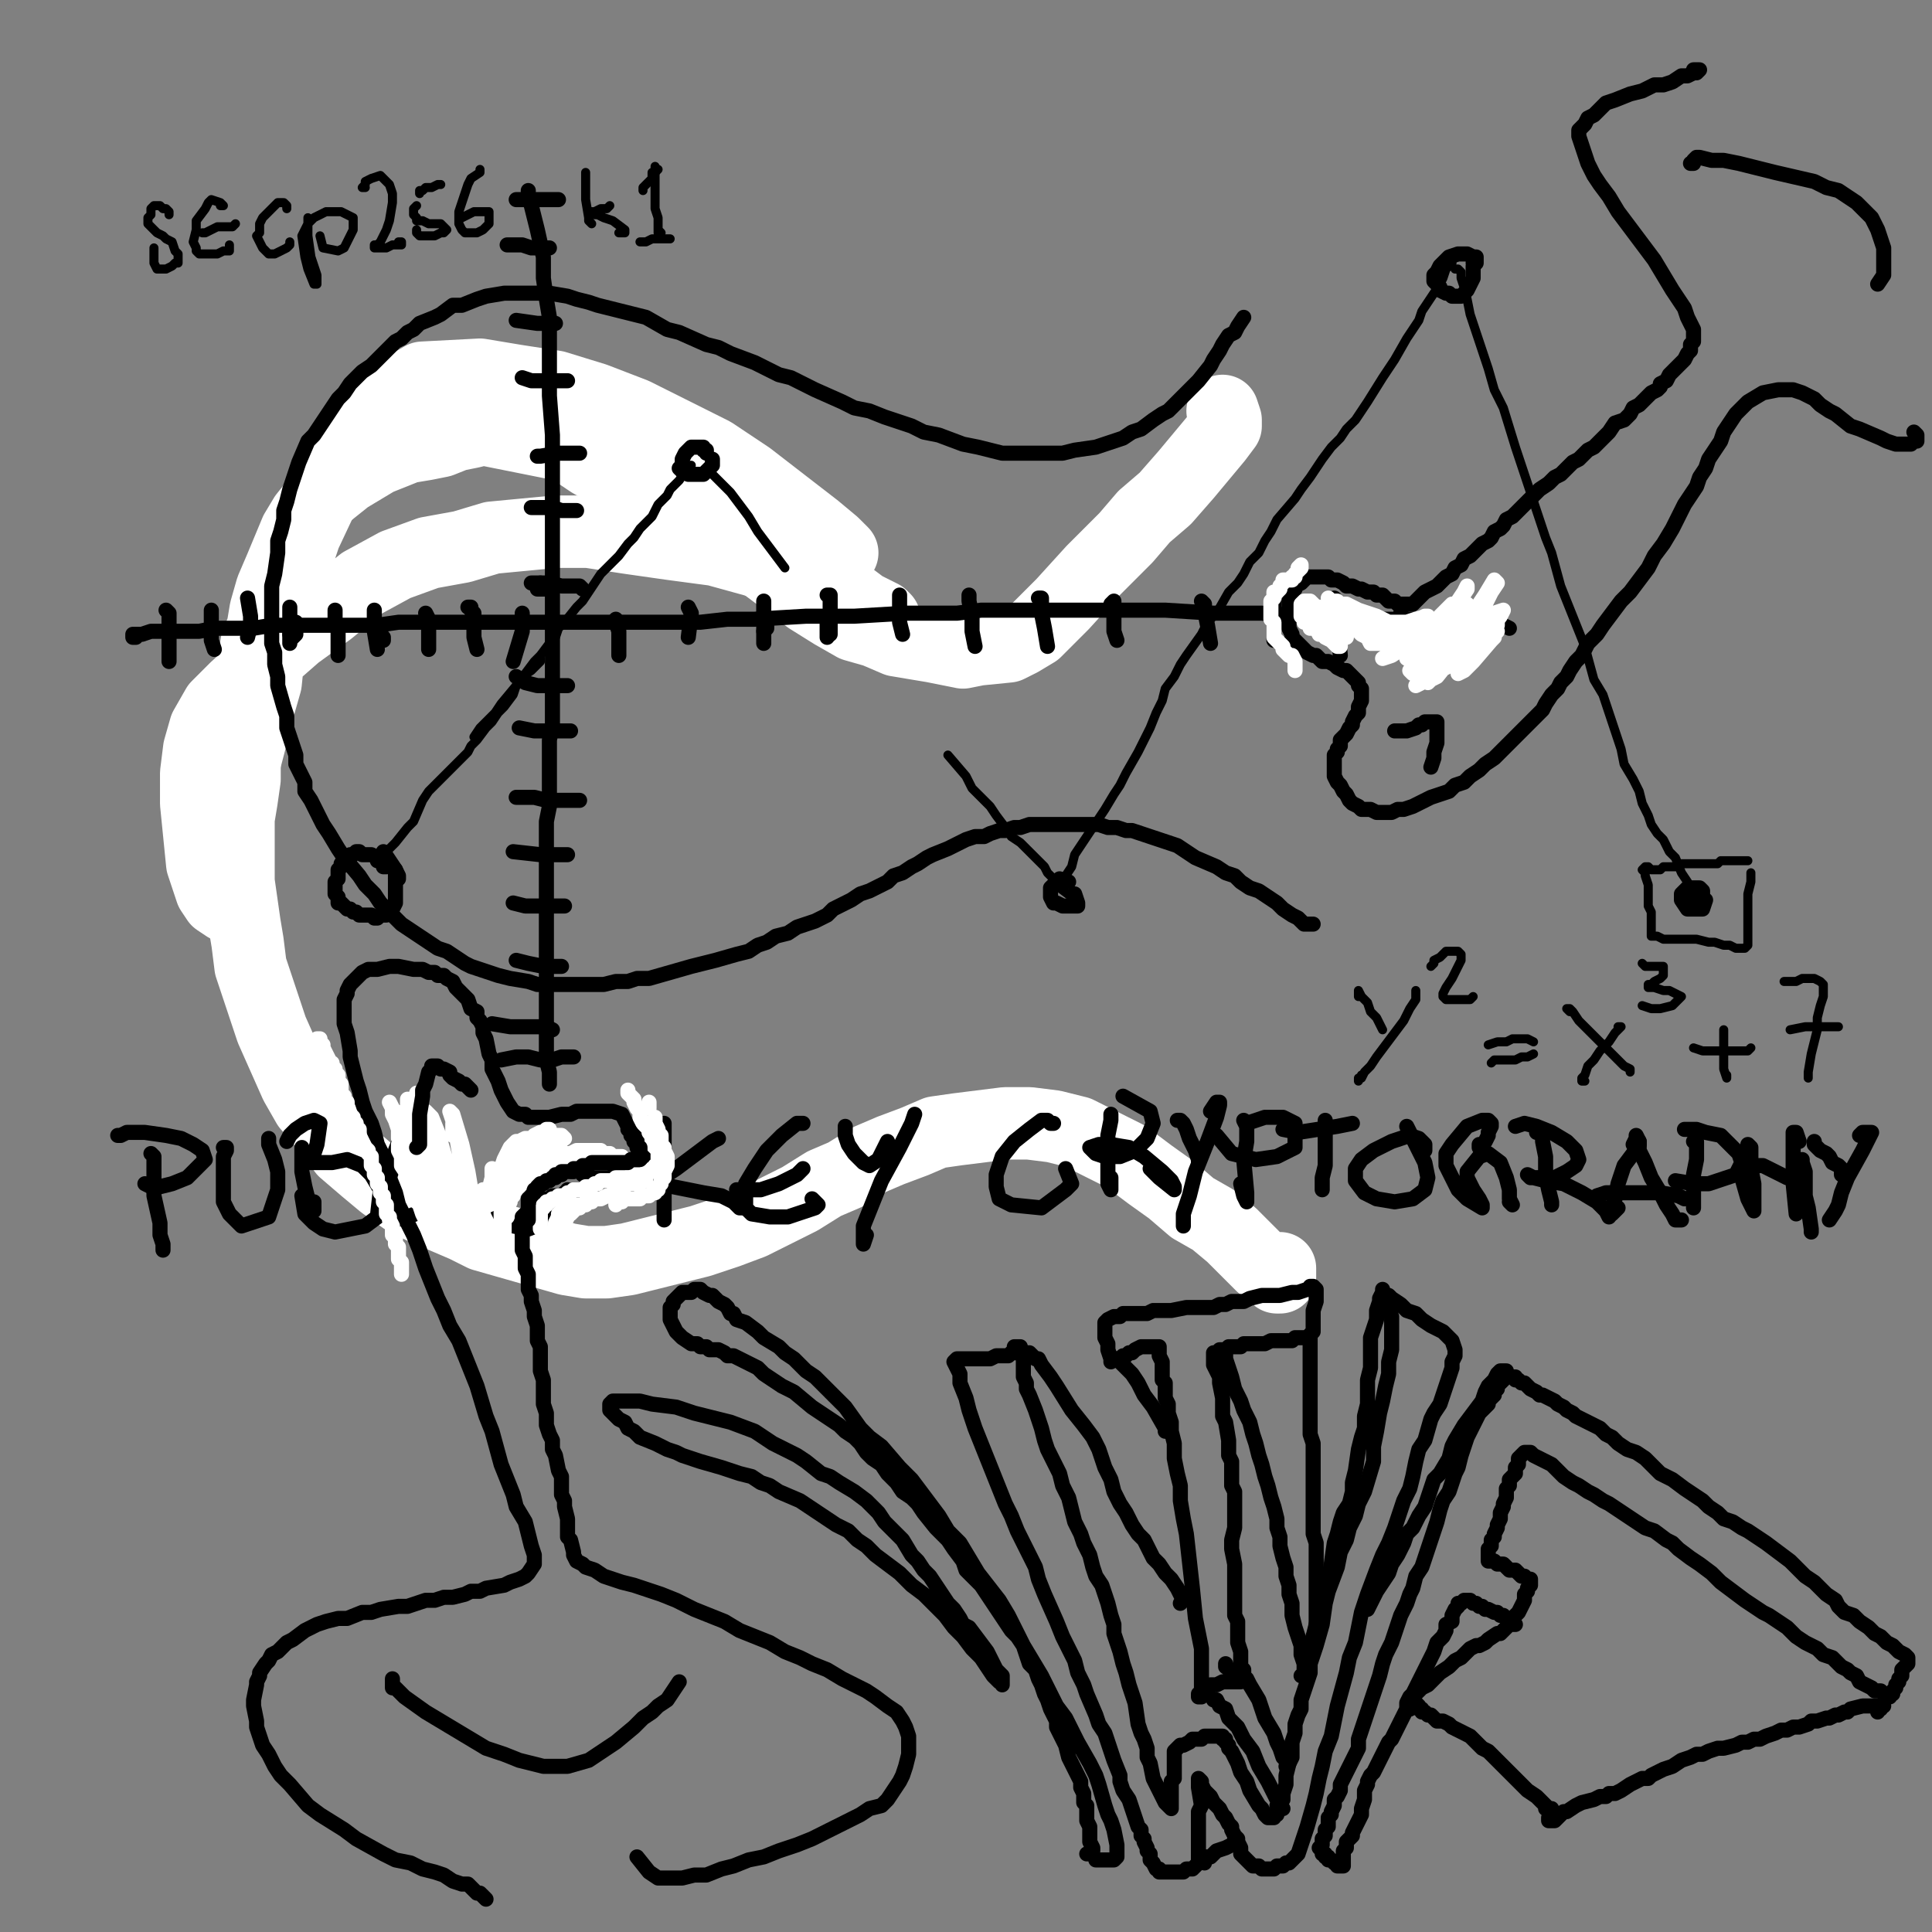 <?xml version="1.0" standalone="yes"?><svg width="640px" height="640px" xmlns="http://www.w3.org/2000/svg" version="1.1"><rect width="100%" height="100%" fill="#808080" stroke="none"/><polyline points="389,155.125 389,155.125 389,155.125 390,155.125 390,155.125 389,155.125 388,156.125 388,157.125 387,158.125 385,159.125 384,161.125 383,162.125 381,164.125 380,165.125 379,166.125 378,167.125 377,168.125 376,169.125 376,170.125 375,171.125 374,172.125 374,173.125 373,174.125 372,174.125 372,175.125 371,176.125 370,177.125 369,178.125 368,179.125 366,182.125 365,184.125 364,185.125 363,187.125 362,188.125 360,191.125 359,193.125 358,194.125 357,195.125 356,197.125 355,198.125 354,199.125 353,200.125 353,201.125 352,202.125 351,203.125 350,204.125 350,204.125 348,206.125 347,207.125 346,208.125 344,209.125 341,210.125 340,210.125 337,211.125 335,212.125 333,212.125 332,212.125 330,212.125 329,212.125 327,212.125 323,212.125 321,212.125 318,211.125 316,210.125 311,209.125 309,208.125 307,207.125 304,206.125 302,205.125 299,204.125 296,203.125 293,202.125 290,200.125 288,199.125 282,195.125 276,192.125 273,190.125 270,189.125 268,187.125 265,185.125 262,183.125 259,181.125 256,180.125 250,176.125 247,174.125 244,172.125 241,170.125 238,168.125 235,166.125 232,165.125 229,163.125 227,161.125 222,158.125 220,157.125 218,156.125 215,154.125 212,152.125 209,151.125 207,150.125 205,148.125 202,147.125 200,146.125 195,144.125 193,143.125 191,141.125 188,141.125 186,140.125 183,139.125 178,137.125 175,136.125 172,136.125 170,135.125 167,135.125 164,135.125 162,134.125 159,134.125 157,134.125 155,134.125 152,134.125 149,134.125 147,134.125 145,134.125 142,135.125 140,135.125 136,137.125 134,138.125 132,138.125 130,139.125 128,140.125 126,141.125 124,142.125 122,144.125 120,145.125 117,146.125 115,148.125 113,149.125 112,150.125 110,152.125 108,154.125 106,156.125 105,158.125 103,160.125 101,162.125 100,164.125 98,166.125 97,168.125 96,170.125 95,172.125 93,174.125 91,179.125 90,181.125 89,183.125 87,186.125 87,188.125 84,193.125 83,196.125 82,200.125 79,206.125 79,210.125 77,213.125 77,216.125 76,220.125 75,223.125 74,226.125 74,230.125 73,233.125 72,236.125 72,240.125 70,247.125 69,251.125 69,254.125 69,257.125 68,264.125 68,267.125 69,270.125 69,274.125 69,277.125 70,281.125 70,287.125 71,290.125 71,294.125 72,297.125 72,300.125 73,303.125 73,306.125 74,309.125 75,313.125 77,319.125 78,323.125 80,326.125 81,330.125 82,334.125 83,337.125 84,340.125 86,343.125 87,347.125 90,353.125 91,356.125 93,359.125 94,361.125 96,364.125 98,368.125 99,370.125 101,374.125 103,376.125 105,378.125 106,379.125 107,381.125 109,383.125 111,385.125 113,387.125 114,388.125 118,391.125 120,393.125 122,394.125 124,396.125 126,397.125 127,398.125 129,400.125 131,401.125 132,402.125 134,403.125 137,404.125 139,405.125 143,407.125 146,408.125 148,409.125 151,409.125 154,410.125 156,411.125 159,411.125 162,411.125 164,412.125 168,412.125 171,412.125 174,412.125 177,412.125 183,413.125 186,413.125 189,413.125 192,413.125 194,413.125 196,412.125 199,412.125 201,412.125 206,411.125 208,410.125 213,409.125 216,408.125 221,406.125 224,405.125 227,404.125 230,403.125 232,402.125 239,400.125 241,399.125 245,398.125 250,395.125 253,394.125 258,392.125 264,389.125 266,389.125 271,386.125 276,384.125 278,383.125 281,383.125 283,382.125 286,381.125 288,380.125 290,380.125 293,379.125 295,379.125 297,378.125 300,377.125 302,377.125 305,376.125 307,376.125 310,375.125 312,375.125 315,375.125 317,375.125 319,375.125 321,375.125 323,375.125 325,375.125 328,375.125 330,375.125 332,375.125 334,376.125 336,376.125 338,376.125 340,377.125 343,377.125 345,378.125 347,378.125 349,379.125 351,380.125 353,380.125 355,381.125 357,382.125 360,383.125 362,384.125 364,385.125 366,386.125 368,387.125 371,388.125 373,389.125 375,390.125 378,392.125 380,393.125 382,394.125 384,396.125 387,397.125 389,399.125 391,400.125 394,402.125 396,404.125 399,405.125 401,407.125 403,408.125 405,410.125 407,411.125 409,412.125 411,414.125 413,415.125 414,415.125 414,414.125 415,412.125 " fill="none" stroke="#000000" stroke-width="5px" stroke-linecap="round" stroke-linejoin="round" /><polyline points="405,136.125 406,139.125 406,141.125 403,145.125 398,151.125 393,157.125 386,165.125 379,171.125 373,178.125 362,189.125 352,200.125 347,205.125 343,209.125 338,212.125 334,214.125 324,215.125 319,216.125 314,215.125 309,214.125 303,213.125 297,212.125 290,209.125 283,207.125 276,203.125 268,198.125 260,192.125 252,186.125 244,180.125 237,175.125 229,170.125 222,166.125 216,163.125 209,160.125 202,156.125 196,153.125 190,149.125 185,147.125 180,146.125 175,145.125 170,144.125 165,143.125 160,142.125 156,143.125 151,144.125 146,146.125 141,147.125 135,148.125 130,150.125 125,152.125 120,155.125 115,158.125 110,162.125 105,166.125 101,171.125 98,176.125 93,188.125 90,195.125 88,202.125 87,208.125 85,213.125 84,220.125 83,227.125 82,234.125 82,242.125 81,250.125 81,258.125 80,265.125 79,271.125 79,278.125 79,285.125 79,292.125 80,299.125 81,306.125 82,312.125 83,320.125 87,332.125 90,341.125 94,350.125 98,359.125 102,366.125 108,373.125 114,381.125 121,387.125 127,392.125 134,397.125 140,400.125 147,403.125 154,406.125 160,409.125 167,411.125 174,413.125 181,415.125 188,417.125 194,418.125 201,418.125 208,417.125 216,415.125 224,413.125 232,411.125 241,408.125 249,405.125 257,401.125 265,397.125 273,392.125 280,389.125 288,384.125 295,381.125 303,378.125 310,375.125 317,374.125 325,373.125 333,372.125 341,372.125 349,373.125 357,375.125 365,379.125 373,383.125 381,389.125 388,394.125 395,400.125 402,404.125 408,409.125 413,414.125 418,419.125 422,422.125 423,423.125 424,423.125 424,420.125 " fill="none" stroke="#ffffff" stroke-width="24px" stroke-linecap="round" stroke-linejoin="round" /><polyline points="279,183.125 276,180.125 270,175.125 248,158.125 236,150.125 210,137.125 197,132.125 184,128.125 171,126.125 159,124.125 140,125.125 133,129.125 127,133.125 117,145.125 113,152.125 109,160.125 101,177.125 98,186.125 94,196.125 91,206.125 89,216.125 88,226.125 86,233.125 84,241.125 79,260.125 78,270.125 78,282.125 78,288.125 77,299.125 75,300.125 72,298.125 70,295.125 67,286.125 65,266.125 65,256.125 66,248.125 68,241.125 72,234.125 78,228.125 90,217.125 98,210.125 109,202.125 120,193.125 131,187.125 142,183.125 153,181.125 163,178.125 184,176.125 195,176.125 208,178.125 222,180.125 237,182.125 266,190.125 278,195.125 286,201.125 292,204.125 293,205.125 " fill="none" stroke="#ffffff" stroke-width="24px" stroke-linecap="round" stroke-linejoin="round" /><polyline points="412,105.125 410,108.125 409,110.125 407,111.125 405,114.125 404,116.125 402,119.125 401,121.125 397,126.125 395,128.125 393,130.125 389,134.125 387,136.125 385,137.125 382,139.125 378,142.125 375,143.125 372,145.125 366,147.125 363,148.125 356,149.125 352,150.125 348,150.125 345,150.125 341,150.125 337,150.125 332,150.125 328,149.125 324,148.125 319,147.125 311,144.125 306,143.125 302,141.125 293,138.125 288,136.125 283,135.125 279,133.125 270,129.125 266,127.125 262,125.125 258,124.125 254,122.125 250,120.125 242,117.125 238,115.125 234,114.125 225,110.125 221,109.125 214,105.125 206,103.125 202,102.125 198,101.125 195,100.125 191,99.125 188,98.125 182,97.125 179,97.125 175,97.125 170,97.125 167,97.125 161,98.125 158,99.125 153,101.125 150,101.125 146,104.125 144,105.125 139,107.125 137,109.125 135,110.125 133,112.125 131,113.125 127,117.125 123,121.125 120,123.125 118,125.125 116,127.125 114,130.125 112,132.125 110,135.125 106,141.125 104,144.125 102,146.125 99,153.125 98,156.125 96,162.125 95,166.125 94,169.125 94,172.125 93,176.125 92,179.125 92,183.125 91,190.125 90,194.125 90,201.125 90,205.125 90,213.125 91,216.125 91,220.125 92,224.125 92,227.125 94,234.125 95,237.125 95,241.125 96,244.125 97,247.125 98,250.125 98,253.125 101,259.125 101,262.125 103,265.125 106,271.125 107,273.125 109,276.125 112,281.125 114,284.125 119,290.125 121,293.125 124,296.125 126,299.125 129,302.125 131,304.125 133,306.125 136,308.125 139,310.125 145,314.125 148,315.125 151,317.125 154,319.125 156,320.125 162,322.125 165,323.125 169,324.125 175,325.125 178,326.125 182,326.125 189,326.125 193,326.125 197,326.125 200,326.125 204,325.125 208,325.125 211,324.125 215,324.125 222,322.125 229,320.125 233,319.125 237,318.125 244,316.125 248,315.125 251,313.125 254,312.125 257,310.125 261,309.125 264,307.125 267,306.125 270,305.125 274,303.125 276,301.125 282,298.125 285,296.125 288,295.125 294,292.125 296,290.125 299,289.125 302,287.125 304,286.125 307,284.125 309,283.125 314,281.125 316,280.125 320,278.125 323,277.125 326,277.125 328,276.125 331,275.125 333,275.125 336,274.125 338,274.125 341,273.125 344,273.125 347,273.125 349,273.125 352,273.125 356,273.125 358,273.125 360,273.125 364,273.125 367,274.125 370,274.125 373,275.125 375,275.125 378,276.125 381,277.125 384,278.125 387,279.125 390,280.125 393,282.125 396,284.125 403,287.125 406,289.125 409,290.125 411,292.125 414,294.125 417,295.125 420,297.125 423,299.125 425,301.125 428,303.125 430,304.125 432,306.125 435,306.125 " fill="none" stroke="#000000" stroke-width="5px" stroke-linecap="round" stroke-linejoin="round" /><polyline points="45,211.125 44,211.125 44,210.125 44,210.125 47,210.125 50,209.125 54,209.125 58,209.125 62,209.125 66,209.125 71,208.125 76,208.125 84,208.125 90,207.125 95,207.125 101,207.125 107,207.125 113,207.125 119,207.125 125,207.125 132,206.125 139,206.125 147,206.125 163,206.125 171,206.125 180,206.125 188,206.125 205,206.125 223,206.125 232,206.125 241,205.125 250,205.125 267,204.125 275,204.125 283,204.125 300,203.125 309,203.125 317,203.125 325,202.125 333,202.125 341,202.125 348,202.125 356,202.125 363,202.125 371,202.125 386,202.125 402,203.125 410,203.125 418,203.125 433,204.125 441,204.125 455,205.125 462,205.125 468,205.125 474,205.125 480,205.125 486,205.125 492,206.125 496,206.125 500,208.125 " fill="none" stroke="#000000" stroke-width="5px" stroke-linecap="round" stroke-linejoin="round" /><polyline points="175,63.125 175,65.125 176,68.125 177,72.125 178,76.125 180,85.125 180,92.125 181,99.125 182,105.125 182,112.125 182,119.125 182,125.125 182,131.125 183,144.125 183,150.125 183,156.125 183,162.125 183,173.125 183,178.125 183,184.125 183,189.125 183,195.125 183,200.125 183,206.125 183,217.125 183,223.125 183,229.125 183,240.125 182,245.125 182,251.125 182,261.125 182,267.125 181,272.125 181,282.125 181,288.125 181,298.125 181,303.125 181,308.125 181,317.125 181,325.125 181,329.125 181,337.125 181,341.125 181,348.125 181,351.125 182,355.125 182,359.125 182,358.125 " fill="none" stroke="#000000" stroke-width="5px" stroke-linecap="round" stroke-linejoin="round" /><polyline points="190,350.125 189,350.125 186,350.125 183,351.125 179,351.125 175,350.125 171,350.125 166,351.125 " fill="none" stroke="#000000" stroke-width="5px" stroke-linecap="round" stroke-linejoin="round" /><polyline points="183,341.125 183,341.125 183,341.125 181,340.125 179,340.125 174,340.125 169,340.125 163,339.125 " fill="none" stroke="#000000" stroke-width="5px" stroke-linecap="round" stroke-linejoin="round" /><polyline points="186,320.125 184,320.125 180,320.125 175,319.125 171,318.125 " fill="none" stroke="#000000" stroke-width="5px" stroke-linecap="round" stroke-linejoin="round" /><polyline points="187,300.125 185,300.125 182,300.125 178,300.125 174,300.125 170,299.125 " fill="none" stroke="#000000" stroke-width="5px" stroke-linecap="round" stroke-linejoin="round" /><polyline points="188,283.125 187,283.125 184,283.125 179,283.125 170,282.125 " fill="none" stroke="#000000" stroke-width="5px" stroke-linecap="round" stroke-linejoin="round" /><polyline points="192,265.125 192,265.125 191,265.125 185,265.125 181,265.125 177,264.125 171,264.125 " fill="none" stroke="#000000" stroke-width="5px" stroke-linecap="round" stroke-linejoin="round" /><polyline points="189,242.125 187,242.125 185,242.125 181,242.125 177,242.125 172,241.125 " fill="none" stroke="#000000" stroke-width="5px" stroke-linecap="round" stroke-linejoin="round" /><polyline points="188,227.125 187,227.125 185,227.125 182,227.125 178,227.125 174,226.125 171,224.125 " fill="none" stroke="#000000" stroke-width="5px" stroke-linecap="round" stroke-linejoin="round" /><polyline points="193,195.125 192,194.125 190,194.125 186,194.125 182,193.125 176,193.125 " fill="none" stroke="#000000" stroke-width="5px" stroke-linecap="round" stroke-linejoin="round" /><polyline points="191,169.125 191,169.125 189,169.125 186,169.125 183,168.125 180,168.125 176,168.125 " fill="none" stroke="#000000" stroke-width="5px" stroke-linecap="round" stroke-linejoin="round" /><polyline points="192,150.125 192,150.125 190,150.125 188,150.125 185,150.125 179,151.125 178,151.125 " fill="none" stroke="#000000" stroke-width="5px" stroke-linecap="round" stroke-linejoin="round" /><polyline points="187,126.125 188,126.125 187,126.125 185,126.125 182,126.125 179,126.125 176,126.125 173,125.125 " fill="none" stroke="#000000" stroke-width="5px" stroke-linecap="round" stroke-linejoin="round" /><polyline points="184,107.125 184,107.125 183,107.125 181,107.125 178,107.125 171,106.125 " fill="none" stroke="#000000" stroke-width="5px" stroke-linecap="round" stroke-linejoin="round" /><polyline points="182,82.125 182,82.125 181,82.125 179,82.125 176,82.125 173,81.125 168,81.125 " fill="none" stroke="#000000" stroke-width="5px" stroke-linecap="round" stroke-linejoin="round" /><polyline points="185,66.125 182,66.125 171,66.125 " fill="none" stroke="#000000" stroke-width="5px" stroke-linecap="round" stroke-linejoin="round" /><polyline points="55,202.125 55,202.125 56,203.125 56,205.125 56,209.125 56,214.125 56,217.125 56,219.125 " fill="none" stroke="#000000" stroke-width="5px" stroke-linecap="round" stroke-linejoin="round" /><polyline points="70,202.125 70,202.125 70,204.125 70,207.125 70,212.125 71,215.125 " fill="none" stroke="#000000" stroke-width="5px" stroke-linecap="round" stroke-linejoin="round" /><polyline points="96,201.125 96,202.125 96,205.125 96,209.125 96,213.125 " fill="none" stroke="#000000" stroke-width="5px" stroke-linecap="round" stroke-linejoin="round" /><polyline points="124,202.125 124,203.125 124,205.125 124,209.125 125,215.125 " fill="none" stroke="#000000" stroke-width="5px" stroke-linecap="round" stroke-linejoin="round" /><polyline points="141,203.125 142,205.125 142,212.125 142,215.125 " fill="none" stroke="#000000" stroke-width="5px" stroke-linecap="round" stroke-linejoin="round" /><polyline points="155,201.125 156,201.125 156,202.125 157,203.125 157,206.125 157,211.125 158,215.125 " fill="none" stroke="#000000" stroke-width="5px" stroke-linecap="round" stroke-linejoin="round" /><polyline points="204,205.125 204,206.125 205,209.125 205,213.125 205,217.125 " fill="none" stroke="#000000" stroke-width="5px" stroke-linecap="round" stroke-linejoin="round" /><polyline points="228,201.125 229,203.125 228,211.125 " fill="none" stroke="#000000" stroke-width="5px" stroke-linecap="round" stroke-linejoin="round" /><polyline points="253,199.125 253,200.125 253,204.125 253,213.125 " fill="none" stroke="#000000" stroke-width="5px" stroke-linecap="round" stroke-linejoin="round" /><polyline points="274,197.125 275,197.125 275,199.125 275,202.125 275,210.125 " fill="none" stroke="#000000" stroke-width="5px" stroke-linecap="round" stroke-linejoin="round" /><polyline points="298,197.125 298,199.125 298,203.125 298,206.125 299,210.125 " fill="none" stroke="#000000" stroke-width="5px" stroke-linecap="round" stroke-linejoin="round" /><polyline points="321,197.125 321,199.125 322,204.125 322,209.125 323,214.125 " fill="none" stroke="#000000" stroke-width="5px" stroke-linecap="round" stroke-linejoin="round" /><polyline points="344,198.125 345,198.125 345,198.125 345,199.125 345,203.125 346,208.125 347,214.125 " fill="none" stroke="#000000" stroke-width="5px" stroke-linecap="round" stroke-linejoin="round" /><polyline points="368,200.125 369,199.125 369,199.125 369,201.125 369,209.125 370,212.125 " fill="none" stroke="#000000" stroke-width="5px" stroke-linecap="round" stroke-linejoin="round" /><polyline points="398,199.125 398,199.125 399,200.125 399,202.125 400,207.125 401,213.125 " fill="none" stroke="#000000" stroke-width="5px" stroke-linecap="round" stroke-linejoin="round" /><polyline points="422,199.125 422,200.125 422,203.125 422,206.125 422,210.125 422,212.125 " fill="none" stroke="#000000" stroke-width="5px" stroke-linecap="round" stroke-linejoin="round" /><polyline points="442,198.125 443,199.125 443,202.125 443,207.125 444,217.125 " fill="none" stroke="#000000" stroke-width="5px" stroke-linecap="round" stroke-linejoin="round" /><polyline points="464,203.125 465,205.125 465,208.125 465,215.125 " fill="none" stroke="#000000" stroke-width="5px" stroke-linecap="round" stroke-linejoin="round" /><polyline points="486,202.125 486,202.125 487,205.125 486,217.125 " fill="none" stroke="#000000" stroke-width="5px" stroke-linecap="round" stroke-linejoin="round" /><polyline points="127,212.125 127,212.125 127,212.125 127,212.125 127,212.125 127,211.125 127,211.125 127,211.125 126,210.125 126,209.125 126,209.125 " fill="none" stroke="#000000" stroke-width="5px" stroke-linecap="round" stroke-linejoin="round" /><polyline points="173,203.125 173,203.125 173,205.125 173,209.125 170,219.125 " fill="none" stroke="#000000" stroke-width="5px" stroke-linecap="round" stroke-linejoin="round" /><polyline points="182,195.125 182,195.125 181,195.125 178,195.125 " fill="none" stroke="#000000" stroke-width="5px" stroke-linecap="round" stroke-linejoin="round" /><polyline points="111,202.125 111,202.125 111,202.125 111,202.125 111,203.125 111,205.125 112,209.125 112,217.125 " fill="none" stroke="#000000" stroke-width="5px" stroke-linecap="round" stroke-linejoin="round" /><polyline points="253,209.125 253,209.125 253,209.125 254,208.125 254,208.125 254,206.125 253,203.125 " fill="none" stroke="#000000" stroke-width="5px" stroke-linecap="round" stroke-linejoin="round" /><polyline points="274,211.125 274,210.125 274,209.125 274,208.125 274,207.125 274,205.125 " fill="none" stroke="#000000" stroke-width="5px" stroke-linecap="round" stroke-linejoin="round" /><polyline points="96,210.125 96,210.125 97,210.125 97,211.125 97,211.125 98,210.125 98,209.125 98,206.125 " fill="none" stroke="#000000" stroke-width="5px" stroke-linecap="round" stroke-linejoin="round" /><polyline points="82,211.125 83,207.125 83,204.125 82,198.125 " fill="none" stroke="#000000" stroke-width="5px" stroke-linecap="round" stroke-linejoin="round" /><polyline points="179,193.125 179,194.125 179,195.125 179,195.125 180,195.125 180,195.125 " fill="none" stroke="#000000" stroke-width="5px" stroke-linecap="round" stroke-linejoin="round" /><polyline points="128,287.125 127,287.125 127,286.125 127,285.125 125,285.125 125,284.125 123,283.125 122,283.125 120,283.125 119,282.125 118,282.125 117,283.125 116,283.125 116,284.125 115,284.125 114,285.125 114,285.125 113,286.125 113,287.125 112,288.125 112,289.125 112,291.125 111,292.125 111,293.125 111,293.125 111,294.125 111,295.125 111,296.125 112,297.125 112,298.125 112,299.125 113,299.125 114,300.125 114,300.125 115,301.125 115,301.125 116,301.125 117,302.125 118,302.125 118,302.125 119,303.125 120,303.125 121,303.125 122,303.125 123,303.125 124,304.125 125,304.125 126,303.125 127,303.125 128,303.125 128,302.125 129,301.125 130,301.125 131,299.125 131,298.125 131,296.125 131,293.125 131,288.125 " fill="none" stroke="#000000" stroke-width="5px" stroke-linecap="round" stroke-linejoin="round" /><polyline points="131,291.125 131,291.125 132,291.125 132,290.125 131,288.125 127,282.125 " fill="none" stroke="#000000" stroke-width="5px" stroke-linecap="round" stroke-linejoin="round" /><polyline points="234,150.125 234,149.125 233,149.125 233,148.125 232,148.125 231,148.125 229,148.125 227,150.125 226,152.125 226,154.125 225,155.125 226,156.125 228,157.125 229,157.125 231,157.125 233,157.125 234,156.125 235,155.125 236,154.125 236,152.125 " fill="none" stroke="#000000" stroke-width="5px" stroke-linecap="round" stroke-linejoin="round" /><polyline points="354,292.125 354,292.125 353,292.125 352,292.125 351,291.125 351,291.125 350,292.125 349,293.125 348,294.125 348,294.125 348,296.125 348,297.125 349,299.125 350,299.125 352,300.125 353,300.125 355,300.125 356,300.125 357,300.125 357,299.125 356,296.125 " fill="none" stroke="#000000" stroke-width="5px" stroke-linecap="round" stroke-linejoin="round" /><polyline points="488,87.125 489,87.125 489,87.125 489,86.125 489,85.125 489,85.125 488,85.125 486,84.125 485,84.125 483,84.125 480,85.125 479,86.125 478,87.125 477,88.125 476,90.125 475,91.125 475,93.125 476,94.125 477,95.125 477,96.125 479,97.125 480,97.125 481,98.125 482,98.125 483,98.125 484,98.125 485,97.125 486,96.125 487,94.125 488,92.125 488,90.125 488,88.125 489,87.125 " fill="none" stroke="#000000" stroke-width="5px" stroke-linecap="round" stroke-linejoin="round" /><polyline points="562,297.125 563,297.125 563,297.125 564,296.125 564,296.125 564,295.125 563,294.125 562,294.125 561,294.125 559,294.125 558,295.125 557,296.125 557,297.125 557,298.125 559,301.125 561,301.125 563,301.125 564,301.125 565,298.125 " fill="none" stroke="#000000" stroke-width="5px" stroke-linecap="round" stroke-linejoin="round" /><polyline points="157,244.125 159,241.125 164,236.125 166,233.125 171,227.125 173,224.125 176,222.125 178,220.125 179,219.125 179,218.125 " fill="none" stroke="#000000" stroke-width="3px" stroke-linecap="round" stroke-linejoin="round" /><polyline points="129,281.125 131,279.125 135,274.125 137,272.125 140,265.125 142,262.125 144,260.125 148,256.125 153,251.125 155,249.125 156,247.125 158,245.125 161,241.125 163,239.125 165,236.125 167,234.125 170,230.125 171,227.125 173,225.125 174,223.125 177,219.125 179,217.125 182,213.125 184,211.125 185,208.125 187,206.125 191,201.125 193,199.125 195,196.125 199,190.125 201,188.125 203,186.125 205,184.125 208,180.125 210,178.125 212,175.125 215,172.125 216,171.125 218,167.125 221,164.125 222,162.125 223,161.125 225,159.125 227,156.125 228,155.125 228,154.125 229,154.125 " fill="none" stroke="#000000" stroke-width="3px" stroke-linecap="round" stroke-linejoin="round" /><polyline points="236,157.125 239,160.125 242,163.125 245,167.125 248,171.125 251,176.125 254,180.125 260,188.125 " fill="none" stroke="#000000" stroke-width="3px" stroke-linecap="round" stroke-linejoin="round" /><polyline points="314,250.125 320,257.125 322,261.125 325,264.125 328,267.125 330,270.125 333,274.125 335,277.125 338,279.125 340,281.125 342,283.125 345,286.125 346,287.125 347,289.125 349,291.125 350,292.125 351,294.125 355,297.125 " fill="none" stroke="#000000" stroke-width="3px" stroke-linecap="round" stroke-linejoin="round" /><polyline points="351,291.125 351,293.125 351,293.125 352,293.125 352,292.125 353,290.125 355,287.125 356,283.125 358,280.125 362,274.125 364,271.125 366,268.125 369,263.125 371,260.125 373,256.125 377,249.125 377,249.125 379,245.125 381,241.125 383,236.125 385,232.125 386,228.125 389,224.125 391,220.125 393,217.125 398,210.125 400,206.125 403,203.125 407,196.125 410,193.125 412,190.125 414,186.125 417,183.125 419,179.125 421,176.125 423,172.125 429,165.125 431,162.125 434,158.125 436,155.125 438,152.125 441,148.125 444,145.125 446,142.125 449,139.125 453,133.125 458,125.125 462,119.125 466,112.125 468,109.125 470,106.125 471,103.125 473,100.125 477,94.125 478,92.125 479,89.125 481,87.125 481,85.125 482,84.125 " fill="none" stroke="#000000" stroke-width="3px" stroke-linecap="round" stroke-linejoin="round" /><polyline points="482,89.125 483,89.125 484,90.125 484,92.125 485,95.125 486,99.125 487,104.125 489,110.125 493,122.125 495,129.125 498,135.125 502,148.125 504,154.125 506,160.125 508,166.125 510,172.125 512,178.125 514,183.125 517,194.125 519,199.125 523,209.125 525,214.125 528,225.125 531,230.125 535,242.125 537,248.125 538,253.125 541,258.125 543,262.125 544,266.125 546,270.125 547,273.125 549,276.125 551,278.125 552,280.125 553,282.125 555,284.125 557,289.125 559,292.125 560,294.125 561,298.125 " fill="none" stroke="#000000" stroke-width="3px" stroke-linecap="round" stroke-linejoin="round" /><polyline points="579,285.125 579,285.125 579,285.125 578,285.125 577,285.125 576,285.125 575,285.125 572,285.125 570,285.125 569,286.125 565,286.125 563,286.125 562,286.125 560,286.125 559,286.125 558,286.125 557,286.125 555,287.125 554,287.125 551,287.125 550,288.125 549,288.125 548,288.125 547,288.125 546,287.125 545,287.125 545,287.125 544,288.125 544,288.125 545,289.125 545,290.125 546,293.125 546,297.125 546,298.125 546,300.125 547,302.125 547,304.125 547,305.125 547,308.125 547,309.125 547,310.125 548,310.125 548,310.125 549,310.125 551,311.125 552,311.125 553,311.125 556,311.125 558,311.125 562,311.125 566,312.125 568,312.125 571,313.125 573,313.125 575,314.125 576,314.125 578,314.125 578,314.125 579,313.125 579,313.125 579,312.125 579,309.125 579,307.125 579,305.125 579,302.125 579,296.125 580,292.125 580,289.125 " fill="none" stroke="#000000" stroke-width="3px" stroke-linecap="round" stroke-linejoin="round" /><polyline points="450,330.125 450,329.125 450,329.125 450,328.125 450,328.125 450,328.125 451,330.125 453,332.125 454,335.125 456,337.125 457,339.125 458,341.125 458,341.125 458,341.125 458,341.125 458,341.125 " fill="none" stroke="#000000" stroke-width="3px" stroke-linecap="round" stroke-linejoin="round" /><polyline points="469,328.125 469,329.125 469,329.125 469,331.125 467,334.125 465,338.125 462,342.125 459,346.125 456,350.125 454,353.125 452,355.125 451,357.125 450,357.125 450,358.125 450,358.125 450,358.125 451,356.125 " fill="none" stroke="#000000" stroke-width="3px" stroke-linecap="round" stroke-linejoin="round" /><polyline points="474,320.125 475,319.125 475,318.125 477,317.125 479,315.125 482,315.125 483,315.125 484,316.125 484,318.125 483,320.125 482,322.125 481,324.125 479,327.125 478,329.125 478,330.125 479,331.125 480,331.125 484,331.125 486,331.125 487,331.125 488,330.125 488,330.125 " fill="none" stroke="#000000" stroke-width="3px" stroke-linecap="round" stroke-linejoin="round" /><polyline points="508,349.125 508,349.125 506,350.125 504,350.125 502,351.125 499,351.125 495,351.125 494,352.125 " fill="none" stroke="#000000" stroke-width="3px" stroke-linecap="round" stroke-linejoin="round" /><polyline points="508,345.125 508,345.125 506,344.125 501,344.125 499,345.125 496,345.125 493,346.125 " fill="none" stroke="#000000" stroke-width="3px" stroke-linecap="round" stroke-linejoin="round" /><polyline points="536,340.125 537,340.125 537,340.125 537,340.125 535,342.125 533,345.125 530,348.125 528,351.125 526,353.125 525,356.125 524,357.125 524,358.125 524,358.125 525,358.125 " fill="none" stroke="#000000" stroke-width="3px" stroke-linecap="round" stroke-linejoin="round" /><polyline points="540,355.125 540,354.125 538,353.125 536,351.125 533,348.125 529,344.125 526,341.125 523,338.125 521,335.125 520,334.125 519,334.125 520,335.125 " fill="none" stroke="#000000" stroke-width="3px" stroke-linecap="round" stroke-linejoin="round" /><polyline points="544,319.125 544,319.125 544,319.125 545,320.125 547,320.125 549,320.125 551,320.125 551,321.125 551,323.125 550,324.125 548,325.125 547,326.125 546,326.125 546,327.125 548,327.125 551,328.125 553,328.125 555,329.125 557,330.125 554,333.125 550,334.125 547,334.125 544,333.125 " fill="none" stroke="#000000" stroke-width="3px" stroke-linecap="round" stroke-linejoin="round" /><polyline points="571,341.125 571,341.125 571,345.125 571,348.125 571,351.125 571,354.125 572,357.125 572,357.125 572,356.125 " fill="none" stroke="#000000" stroke-width="3px" stroke-linecap="round" stroke-linejoin="round" /><polyline points="580,347.125 580,347.125 579,348.125 577,348.125 574,348.125 571,348.125 567,348.125 564,348.125 561,347.125 " fill="none" stroke="#000000" stroke-width="3px" stroke-linecap="round" stroke-linejoin="round" /><polyline points="591,325.125 591,325.125 591,325.125 591,325.125 591,325.125 591,325.125 592,325.125 593,325.125 595,325.125 597,324.125 599,324.125 601,324.125 603,325.125 604,326.125 604,327.125 604,330.125 603,333.125 602,337.125 602,341.125 601,345.125 600,349.125 599,355.125 599,357.125 599,357.125 " fill="none" stroke="#000000" stroke-width="3px" stroke-linecap="round" stroke-linejoin="round" /><polyline points="609,340.125 609,340.125 608,340.125 607,340.125 605,340.125 602,340.125 598,340.125 593,341.125 " fill="none" stroke="#000000" stroke-width="3px" stroke-linecap="round" stroke-linejoin="round" /><polyline points="56,71.125 56,71.125 56,70.125 56,70.125 55,69.125 54,69.125 53,68.125 53,68.125 51,68.125 51,68.125 50,69.125 50,70.125 50,71.125 49,72.125 49,74.125 50,75.125 51,76.125 52,77.125 54,78.125 55,79.125 57,80.125 58,83.125 59,84.125 59,86.125 59,87.125 58,87.125 57,88.125 55,89.125 54,89.125 53,89.125 52,89.125 51,87.125 51,86.125 51,85.125 51,82.125 " fill="none" stroke="#000000" stroke-width="3px" stroke-linecap="round" stroke-linejoin="round" /><polyline points="73,68.125 73,68.125 74,68.125 74,68.125 73,67.125 73,67.125 70,66.125 69,67.125 68,69.125 65,73.125 65,76.125 64,80.125 65,82.125 65,83.125 66,84.125 68,84.125 70,84.125 72,84.125 74,83.125 76,83.125 76,83.125 76,82.125 76,81.125 " fill="none" stroke="#000000" stroke-width="3px" stroke-linecap="round" stroke-linejoin="round" /><polyline points="78,74.125 77,75.125 76,75.125 75,75.125 72,75.125 70,76.125 68,77.125 67,77.125 67,77.125 " fill="none" stroke="#000000" stroke-width="3px" stroke-linecap="round" stroke-linejoin="round" /><polyline points="95,69.125 95,69.125 95,68.125 95,68.125 94,67.125 93,67.125 92,67.125 90,69.125 87,72.125 86,74.125 86,77.125 85,78.125 87,82.125 88,83.125 89,84.125 91,84.125 93,83.125 95,82.125 96,81.125 96,80.125 96,80.125 " fill="none" stroke="#000000" stroke-width="3px" stroke-linecap="round" stroke-linejoin="round" /><polyline points="102,72.125 102,74.125 102,76.125 102,78.125 103,85.125 104,88.125 105,91.125 105,94.125 104,94.125 104,94.125 102,89.125 101,85.125 100,78.125 101,76.125 102,74.125 104,72.125 108,70.125 113,70.125 115,71.125 117,72.125 117,74.125 117,76.125 114,82.125 112,83.125 107,82.125 106,78.125 " fill="none" stroke="#000000" stroke-width="3px" stroke-linecap="round" stroke-linejoin="round" /><polyline points="121,62.125 121,62.125 120,62.125 120,62.125 121,61.125 121,60.125 123,59.125 126,58.125 128,60.125 129,61.125 130,64.125 130,67.125 129,73.125 128,76.125 126,80.125 125,81.125 124,81.125 124,82.125 124,82.125 125,82.125 126,82.125 128,82.125 130,81.125 132,81.125 132,81.125 133,81.125 133,80.125 133,80.125 132,80.125 " fill="none" stroke="#000000" stroke-width="3px" stroke-linecap="round" stroke-linejoin="round" /><polyline points="138,68.125 137,69.125 137,71.125 138,72.125 138,73.125 140,73.125 142,74.125 144,74.125 146,74.125 147,75.125 148,76.125 147,77.125 146,77.125 144,78.125 140,78.125 139,78.125 138,77.125 138,76.125 " fill="none" stroke="#000000" stroke-width="3px" stroke-linecap="round" stroke-linejoin="round" /><polyline points="146,61.125 146,61.125 145,61.125 143,62.125 141,62.125 140,63.125 139,63.125 139,64.125 " fill="none" stroke="#000000" stroke-width="3px" stroke-linecap="round" stroke-linejoin="round" /><polyline points="159,57.125 159,56.125 159,56.125 159,57.125 156,59.125 155,61.125 154,64.125 153,67.125 152,70.125 152,74.125 153,76.125 154,77.125 158,77.125 160,76.125 162,74.125 162,71.125 162,70.125 161,70.125 157,70.125 155,71.125 153,72.125 " fill="none" stroke="#000000" stroke-width="3px" stroke-linecap="round" stroke-linejoin="round" /><polyline points="194,57.125 194,57.125 194,58.125 194,59.125 194,60.125 194,63.125 194,66.125 195,72.125 195,73.125 196,74.125 196,74.125 196,74.125 " fill="none" stroke="#000000" stroke-width="3px" stroke-linecap="round" stroke-linejoin="round" /><polyline points="202,68.125 202,68.125 201,69.125 199,69.125 197,70.125 196,70.125 195,70.125 195,70.125 195,70.125 196,71.125 198,71.125 200,72.125 203,73.125 207,76.125 207,77.125 207,77.125 205,77.125 " fill="none" stroke="#000000" stroke-width="3px" stroke-linecap="round" stroke-linejoin="round" /><polyline points="217,56.125 217,56.125 217,55.125 217,55.125 217,56.125 217,57.125 217,60.125 217,63.125 217,66.125 217,69.125 218,72.125 218,75.125 218,76.125 219,77.125 218,77.125 218,75.125 " fill="none" stroke="#000000" stroke-width="3px" stroke-linecap="round" stroke-linejoin="round" /><polyline points="217,56.125 218,56.125 218,56.125 217,57.125 216,57.125 216,59.125 215,60.125 214,61.125 213,62.125 213,62.125 213,63.125 213,63.125 " fill="none" stroke="#000000" stroke-width="3px" stroke-linecap="round" stroke-linejoin="round" /><polyline points="221,79.125 222,79.125 222,79.125 222,79.125 222,79.125 220,79.125 219,79.125 217,79.125 216,79.125 214,80.125 213,80.125 212,80.125 " fill="none" stroke="#000000" stroke-width="3px" stroke-linecap="round" stroke-linejoin="round" /><polyline points="50,382.125 51,383.125 51,385.125 51,387.125 51,391.125 51,396.125 53,405.125 53,409.125 54,412.125 54,413.125 54,414.125 54,413.125 " fill="none" stroke="#000000" stroke-width="5px" stroke-linecap="round" stroke-linejoin="round" /><polyline points="39,376.125 39,376.125 40,376.125 42,375.125 44,375.125 48,375.125 55,376.125 60,377.125 64,379.125 67,381.125 68,384.125 66,386.125 62,390.125 57,392.125 53,393.125 52,393.125 50,393.125 48,392.125 " fill="none" stroke="#000000" stroke-width="5px" stroke-linecap="round" stroke-linejoin="round" /><polyline points="74,380.125 74,380.125 74,380.125 75,380.125 75,381.125 74,383.125 74,388.125 74,398.125 76,402.125 78,404.125 80,406.125 89,403.125 92,394.125 92,388.125 91,384.125 89,379.125 89,377.125 " fill="none" stroke="#000000" stroke-width="5px" stroke-linecap="round" stroke-linejoin="round" /><polyline points="100,380.125 100,381.125 100,384.125 100,388.125 101,393.125 102,397.125 104,399.125 104,401.125 104,400.125 104,398.125 " fill="none" stroke="#000000" stroke-width="5px" stroke-linecap="round" stroke-linejoin="round" /><polyline points="95,378.125 96,376.125 98,374.125 101,372.125 104,371.125 106,372.125 105,379.125 104,382.125 103,385.125 105,385.125 110,385.125 115,384.125 120,386.125 123,389.125 126,394.125 125,403.125 121,406.125 116,407.125 111,408.125 107,407.125 104,405.125 101,402.125 100,396.125 " fill="none" stroke="#000000" stroke-width="5px" stroke-linecap="round" stroke-linejoin="round" /><polyline points="133,371.125 133,371.125 133,372.125 133,376.125 131,381.125 130,387.125 128,393.125 128,398.125 129,403.125 131,404.125 135,403.125 140,401.125 145,398.125 148,397.125 149,396.125 149,395.125 " fill="none" stroke="#000000" stroke-width="5px" stroke-linecap="round" stroke-linejoin="round" /><polyline points="153,381.125 153,387.125 153,393.125 154,398.125 154,402.125 154,404.125 155,405.125 155,405.125 " fill="none" stroke="#000000" stroke-width="5px" stroke-linecap="round" stroke-linejoin="round" /><polyline points="185,379.125 185,377.125 184,377.125 182,377.125 178,380.125 173,385.125 169,391.125 166,396.125 165,401.125 167,405.125 170,406.125 175,407.125 180,405.125 186,402.125 189,399.125 190,398.125 190,396.125 188,394.125 " fill="none" stroke="#000000" stroke-width="5px" stroke-linecap="round" stroke-linejoin="round" /><polyline points="193,389.125 194,389.125 195,388.125 195,388.125 195,388.125 196,388.125 197,388.125 199,389.125 200,389.125 202,390.125 " fill="none" stroke="#000000" stroke-width="5px" stroke-linecap="round" stroke-linejoin="round" /><polyline points="209,389.125 211,388.125 212,388.125 213,388.125 213,388.125 211,388.125 207,389.125 203,390.125 198,390.125 192,388.125 " fill="none" stroke="#000000" stroke-width="5px" stroke-linecap="round" stroke-linejoin="round" /><polyline points="219,376.125 220,373.125 220,372.125 220,372.125 220,375.125 220,382.125 220,390.125 220,396.125 220,401.125 220,404.125 220,402.125 220,400.125 " fill="none" stroke="#000000" stroke-width="5px" stroke-linecap="round" stroke-linejoin="round" /><polyline points="238,377.125 238,377.125 236,378.125 228,384.125 224,387.125 221,389.125 219,390.125 219,391.125 220,392.125 223,393.125 228,394.125 233,395.125 239,396.125 243,398.125 246,400.125 246,400.125 245,400.125 243,398.125 " fill="none" stroke="#000000" stroke-width="5px" stroke-linecap="round" stroke-linejoin="round" /><polyline points="266,372.125 266,372.125 264,372.125 259,376.125 254,381.125 250,387.125 247,392.125 247,400.125 249,402.125 255,403.125 261,403.125 270,400.125 271,399.125 269,397.125 " fill="none" stroke="#000000" stroke-width="5px" stroke-linecap="round" stroke-linejoin="round" /><polyline points="266,387.125 264,389.125 258,392.125 252,394.125 244,394.125 " fill="none" stroke="#000000" stroke-width="5px" stroke-linecap="round" stroke-linejoin="round" /><polyline points="280,373.125 280,374.125 280,376.125 281,379.125 283,382.125 285,384.125 286,385.125 288,386.125 291,384.125 294,378.125 " fill="none" stroke="#000000" stroke-width="5px" stroke-linecap="round" stroke-linejoin="round" /><polyline points="303,369.125 303,369.125 302,372.125 298,380.125 292,391.125 286,406.125 286,410.125 286,412.125 287,409.125 " fill="none" stroke="#000000" stroke-width="5px" stroke-linecap="round" stroke-linejoin="round" /><polyline points="349,372.125 348,372.125 347,371.125 345,371.125 341,374.125 336,378.125 332,383.125 330,389.125 330,393.125 331,397.125 335,399.125 345,400.125 349,397.125 353,394.125 355,392.125 353,387.125 " fill="none" stroke="#000000" stroke-width="5px" stroke-linecap="round" stroke-linejoin="round" /><polyline points="368,369.125 368,371.125 367,376.125 367,382.125 367,388.125 367,392.125 368,394.125 368,394.125 368,390.125 " fill="none" stroke="#000000" stroke-width="5px" stroke-linecap="round" stroke-linejoin="round" /><polyline points="372,363.125 381,368.125 382,372.125 380,377.125 376,381.125 371,383.125 366,383.125 363,382.125 361,380.125 364,379.125 368,379.125 374,380.125 379,383.125 385,388.125 388,391.125 389,393.125 389,394.125 384,390.125 381,387.125 " fill="none" stroke="#000000" stroke-width="5px" stroke-linecap="round" stroke-linejoin="round" /><polyline points="390,371.125 391,371.125 392,372.125 393,374.125 394,377.125 396,381.125 397,384.125 397,385.125 397,385.125 " fill="none" stroke="#000000" stroke-width="5px" stroke-linecap="round" stroke-linejoin="round" /><polyline points="401,368.125 403,365.125 404,365.125 404,366.125 403,370.125 400,378.125 396,388.125 394,396.125 392,402.125 392,405.125 392,406.125 " fill="none" stroke="#000000" stroke-width="5px" stroke-linecap="round" stroke-linejoin="round" /><polyline points="412,371.125 413,373.125 413,378.125 412,384.125 413,395.125 413,397.125 413,398.125 412,396.125 411,392.125 " fill="none" stroke="#000000" stroke-width="5px" stroke-linecap="round" stroke-linejoin="round" /><polyline points="413,372.125 419,370.125 425,370.125 429,372.125 429,380.125 423,383.125 416,384.125 408,382.125 403,376.125 " fill="none" stroke="#000000" stroke-width="5px" stroke-linecap="round" stroke-linejoin="round" /><polyline points="439,371.125 439,374.125 439,379.125 439,386.125 438,390.125 438,392.125 438,394.125 438,393.125 " fill="none" stroke="#000000" stroke-width="5px" stroke-linecap="round" stroke-linejoin="round" /><polyline points="448,372.125 443,373.125 430,375.125 425,374.125 " fill="none" stroke="#000000" stroke-width="5px" stroke-linecap="round" stroke-linejoin="round" /><polyline points="472,381.125 472,379.125 470,377.125 467,376.125 461,378.125 455,381.125 451,384.125 449,387.125 449,391.125 452,395.125 456,397.125 462,398.125 468,397.125 472,394.125 473,390.125 472,385.125 466,373.125 " fill="none" stroke="#000000" stroke-width="5px" stroke-linecap="round" stroke-linejoin="round" /><polyline points="490,380.125 490,379.125 491,379.125 492,378.125 493,376.125 493,375.125 494,373.125 494,372.125 493,371.125 491,371.125 486,373.125 481,379.125 479,382.125 479,386.125 481,390.125 483,394.125 486,397.125 491,400.125 491,400.125 491,399.125 490,397.125 488,394.125 486,390.125 486,388.125 490,383.125 493,382.125 497,385.125 499,390.125 500,394.125 500,397.125 501,399.125 500,398.125 " fill="none" stroke="#000000" stroke-width="5px" stroke-linecap="round" stroke-linejoin="round" /><polyline points="509,375.125 510,375.125 511,376.125 511,378.125 512,383.125 512,389.125 513,394.125 514,398.125 514,399.125 " fill="none" stroke="#000000" stroke-width="5px" stroke-linecap="round" stroke-linejoin="round" /><polyline points="502,373.125 505,372.125 509,373.125 514,375.125 519,378.125 522,381.125 523,384.125 522,386.125 519,388.125 515,390.125 510,390.125 507,390.125 506,389.125 506,389.125 508,390.125 512,391.125 518,392.125 524,395.125 529,398.125 532,401.125 533,403.125 533,403.125 532,401.125 " fill="none" stroke="#000000" stroke-width="5px" stroke-linecap="round" stroke-linejoin="round" /><polyline points="543,378.125 543,379.125 541,382.125 538,386.125 536,392.125 535,397.125 534,400.125 534,402.125 536,400.125 " fill="none" stroke="#000000" stroke-width="5px" stroke-linecap="round" stroke-linejoin="round" /><polyline points="541,379.125 542,377.125 542,376.125 542,376.125 543,378.125 543,381.125 545,385.125 547,390.125 550,395.125 552,399.125 554,402.125 555,404.125 557,404.125 " fill="none" stroke="#000000" stroke-width="5px" stroke-linecap="round" stroke-linejoin="round" /><polyline points="558,397.125 556,396.125 550,395.125 537,395.125 532,395.125 529,396.125 " fill="none" stroke="#000000" stroke-width="5px" stroke-linecap="round" stroke-linejoin="round" /><polyline points="561,378.125 562,378.125 562,380.125 562,384.125 561,389.125 561,395.125 561,399.125 561,400.125 " fill="none" stroke="#000000" stroke-width="5px" stroke-linecap="round" stroke-linejoin="round" /><polyline points="558,374.125 559,374.125 562,374.125 565,375.125 570,376.125 573,379.125 576,382.125 577,385.125 575,389.125 566,392.125 561,392.125 555,391.125 " fill="none" stroke="#000000" stroke-width="5px" stroke-linecap="round" stroke-linejoin="round" /><polyline points="579,379.125 580,380.125 580,382.125 580,387.125 581,392.125 581,396.125 581,399.125 581,401.125 580,399.125 579,397.125 577,390.125 577,388.125 579,386.125 582,386.125 584,386.125 590,389.125 592,390.125 595,390.125 " fill="none" stroke="#000000" stroke-width="5px" stroke-linecap="round" stroke-linejoin="round" /><polyline points="596,378.125 595,375.125 594,375.125 594,376.125 594,380.125 594,392.125 595,402.125 " fill="none" stroke="#000000" stroke-width="5px" stroke-linecap="round" stroke-linejoin="round" /><polyline points="597,384.125 597,384.125 597,385.125 598,388.125 598,392.125 598,396.125 599,400.125 600,407.125 600,408.125 " fill="none" stroke="#000000" stroke-width="5px" stroke-linecap="round" stroke-linejoin="round" /><polyline points="601,378.125 601,379.125 601,379.125 603,381.125 605,382.125 606,383.125 607,385.125 609,386.125 610,387.125 610,389.125 611,389.125 611,390.125 611,390.125 " fill="none" stroke="#000000" stroke-width="5px" stroke-linecap="round" stroke-linejoin="round" /><polyline points="616,376.125 617,375.125 618,375.125 619,375.125 620,375.125 620,375.125 619,377.125 617,381.125 612,390.125 610,395.125 609,399.125 608,401.125 606,404.125 " fill="none" stroke="#000000" stroke-width="5px" stroke-linecap="round" stroke-linejoin="round" /><polyline points="161,629.125 160,628.125 160,628.125 159,627.125 158,627.125 155,624.125 153,624.125 150,623.125 147,621.125 144,620.125 140,619.125 136,617.125 131,616.125 127,614.125 118,609.125 114,606.125 106,601.125 102,598.125 96,591.125 93,588.125 91,585.125 89,581.125 87,578.125 85,572.125 85,570.125 84,565.125 84,563.125 85,558.125 85,557.125 86,555.125 86,554.125 88,551.125 89,550.125 90,548.125 92,547.125 94,545.125 95,544.125 97,543.125 101,540.125 103,539.125 105,538.125 108,537.125 112,536.125 115,536.125 120,534.125 123,534.125 126,533.125 132,532.125 135,532.125 141,530.125 144,530.125 147,529.125 150,529.125 154,528.125 156,527.125 159,527.125 161,526.125 167,525.125 169,524.125 172,523.125 174,522.125 175,521.125 177,518.125 177,515.125 176,512.125 175,508.125 174,504.125 171,499.125 170,495.125 168,490.125 166,485.125 163,474.125 161,469.125 158,459.125 156,454.125 154,449.125 152,444.125 149,439.125 147,434.125 145,430.125 143,425.125 141,420.125 139,414.125 137,409.125 132,399.125 131,395.125 129,390.125 128,386.125 127,383.125 125,379.125 124,375.125 123,372.125 121,368.125 120,365.125 119,361.125 118,358.125 117,354.125 116,350.125 116,348.125 115,342.125 114,339.125 114,337.125 114,333.125 114,331.125 115,329.125 115,328.125 116,326.125 118,324.125 119,323.125 120,322.125 122,321.125 125,321.125 129,320.125 131,320.125 132,320.125 137,321.125 138,321.125 140,321.125 142,322.125 144,322.125 145,323.125 147,323.125 148,324.125 150,325.125 151,327.125 152,328.125 154,330.125 155,331.125 156,334.125 158,335.125 158,337.125 159,338.125 160,340.125 160,342.125 161,344.125 162,349.125 163,351.125 163,354.125 164,356.125 165,358.125 166,361.125 167,363.125 168,365.125 170,368.125 172,369.125 174,369.125 175,370.125 176,370.125 178,370.125 180,370.125 182,370.125 186,369.125 189,369.125 191,368.125 194,368.125 197,368.125 199,368.125 201,368.125 203,368.125 206,369.125 207,371.125 208,373.125 210,375.125 211,378.125 212,380.125 213,382.125 214,385.125 215,387.125 216,389.125 216,390.125 216,390.125 216,391.125 215,391.125 214,391.125 213,392.125 212,392.125 209,393.125 208,393.125 206,393.125 205,393.125 203,393.125 202,393.125 200,393.125 198,393.125 197,393.125 195,393.125 193,394.125 192,394.125 190,394.125 189,395.125 187,395.125 186,396.125 184,396.125 183,396.125 182,397.125 180,397.125 178,398.125 176,400.125 176,400.125 175,401.125 174,402.125 173,403.125 173,404.125 173,405.125 173,406.125 173,410.125 173,411.125 173,414.125 174,416.125 174,418.125 174,420.125 175,422.125 175,424.125 175,427.125 176,429.125 176,431.125 177,434.125 177,436.125 178,439.125 178,444.125 179,446.125 179,449.125 179,452.125 179,454.125 180,457.125 180,463.125 180,465.125 181,468.125 181,472.125 182,475.125 183,477.125 183,480.125 184,482.125 185,487.125 186,489.125 186,491.125 186,493.125 186,495.125 187,497.125 187,499.125 188,503.125 188,505.125 188,509.125 189,510.125 190,514.125 190,515.125 191,517.125 193,518.125 194,519.125 197,520.125 200,522.125 206,524.125 210,525.125 219,528.125 224,530.125 230,533.125 235,535.125 240,537.125 245,540.125 250,542.125 255,544.125 260,547.125 265,549.125 269,551.125 274,553.125 279,556.125 283,558.125 287,560.125 290,562.125 294,565.125 297,567.125 299,570.125 300,572.125 301,575.125 301,578.125 301,581.125 300,585.125 299,588.125 298,590.125 296,593.125 294,596.125 292,598.125 288,599.125 285,601.125 281,603.125 277,605.125 273,607.125 269,609.125 264,611.125 258,613.125 253,615.125 248,616.125 243,618.125 239,619.125 234,621.125 230,621.125 226,622.125 223,622.125 221,622.125 218,622.125 215,620.125 211,615.125 " fill="none" stroke="#000000" stroke-width="5px" stroke-linecap="round" stroke-linejoin="round" /><polyline points="634,143.125 634,143.125 635,144.125 635,145.125 635,145.125 635,146.125 634,146.125 633,147.125 632,147.125 630,147.125 628,147.125 625,146.125 623,145.125 616,142.125 613,141.125 608,137.125 606,136.125 603,134.125 601,132.125 599,131.125 597,130.125 594,129.125 592,129.125 589,129.125 584,130.125 579,133.125 577,135.125 575,137.125 573,140.125 571,143.125 570,146.125 568,149.125 566,152.125 565,155.125 563,158.125 562,161.125 560,164.125 558,167.125 556,171.125 554,175.125 551,180.125 548,184.125 546,188.125 543,192.125 540,196.125 537,199.125 534,203.125 531,207.125 529,210.125 526,213.125 524,217.125 522,219.125 520,222.125 519,224.125 517,226.125 516,228.125 514,230.125 512,233.125 511,235.125 509,237.125 507,239.125 505,241.125 503,243.125 501,245.125 499,247.125 497,249.125 495,251.125 492,253.125 490,255.125 487,257.125 485,259.125 482,260.125 480,262.125 477,263.125 474,264.125 472,265.125 470,266.125 468,267.125 465,268.125 463,268.125 461,269.125 458,269.125 456,269.125 454,268.125 451,268.125 450,267.125 448,266.125 447,265.125 446,263.125 445,262.125 444,260.125 443,259.125 442,257.125 442,256.125 442,254.125 442,253.125 442,252.125 442,251.125 442,250.125 443,249.125 443,248.125 444,247.125 444,246.125 444,245.125 445,244.125 446,243.125 447,241.125 448,240.125 448,239.125 449,237.125 450,236.125 450,235.125 450,234.125 451,232.125 451,231.125 451,230.125 451,229.125 451,228.125 450,227.125 450,226.125 449,225.125 448,224.125 447,223.125 446,222.125 445,222.125 443,221.125 442,220.125 440,219.125 438,219.125 436,217.125 435,217.125 433,216.125 432,215.125 431,214.125 430,213.125 429,212.125 428,211.125 428,210.125 427,208.125 427,207.125 427,205.125 427,204.125 427,203.125 427,201.125 427,200.125 427,199.125 428,197.125 428,196.125 429,195.125 429,194.125 431,193.125 432,192.125 433,191.125 434,191.125 436,191.125 437,191.125 438,191.125 439,191.125 440,191.125 441,192.125 443,192.125 445,193.125 446,194.125 448,194.125 450,195.125 451,195.125 453,196.125 455,196.125 456,197.125 458,197.125 459,198.125 460,199.125 462,199.125 463,200.125 464,200.125 465,200.125 466,200.125 467,200.125 468,200.125 469,199.125 470,198.125 471,197.125 472,196.125 474,195.125 476,194.125 477,193.125 479,191.125 481,190.125 482,188.125 484,187.125 485,185.125 487,184.125 488,183.125 490,181.125 491,180.125 493,179.125 494,178.125 495,176.125 497,175.125 498,174.125 499,172.125 501,171.125 503,169.125 504,168.125 506,166.125 508,164.125 510,162.125 513,160.125 515,158.125 517,157.125 519,155.125 521,153.125 523,152.125 526,149.125 528,148.125 529,147.125 532,144.125 533,143.125 535,140.125 538,139.125 540,137.125 541,135.125 543,134.125 544,133.125 546,131.125 547,130.125 549,129.125 550,128.125 550,127.125 552,126.125 553,124.125 554,123.125 555,122.125 557,120.125 558,119.125 559,117.125 560,116.125 560,114.125 561,113.125 561,112.125 561,111.125 561,109.125 560,107.125 559,105.125 558,102.125 556,99.125 554,96.125 551,91.125 548,86.125 545,82.125 542,78.125 539,74.125 536,70.125 533,65.125 530,61.125 528,58.125 526,54.125 525,51.125 524,48.125 523,45.125 523,43.125 524,42.125 525,41.125 526,39.125 528,38.125 530,36.125 532,34.125 535,33.125 540,31.125 544,30.125 548,28.125 551,28.125 554,27.125 557,25.125 559,25.125 561,24.125 562,24.125 563,23.125 563,23.125 562,23.125 561,23.125 " fill="none" stroke="#000000" stroke-width="5px" stroke-linecap="round" stroke-linejoin="round" /><polyline points="622,94.125 624,91.125 624,89.125 624,86.125 624,82.125 622,76.125 620,72.125 618,70.125 615,67.125 609,63.125 605,62.125 601,60.125 588,57.125 576,54.125 571,53.125 567,53.125 563,52.125 562,52.125 561,53.125 561,53.125 561,54.125 560,54.125 " fill="none" stroke="#000000" stroke-width="5px" stroke-linecap="round" stroke-linejoin="round" /><polyline points="225,557.125 221,563.125 218,565.125 216,567.125 213,569.125 210,572.125 204,577.125 201,579.125 195,583.125 188,585.125 184,585.125 180,585.125 176,584.125 172,583.125 167,581.125 161,579.125 156,576.125 151,573.125 141,567.125 134,562.125 132,560.125 131,559.125 131,559.125 130,559.125 130,559.125 130,556.125 " fill="none" stroke="#000000" stroke-width="5px" stroke-linecap="round" stroke-linejoin="round" /><polyline points="150,376.125 150,373.125 150,372.125 151,375.125 154,392.125 158,408.125 159,413.125 159,411.125 158,406.125 155,388.125 153,379.125 150,369.125 149,368.125 150,371.125 152,379.125 154,390.125 156,408.125 156,411.125 154,407.125 152,401.125 150,392.125 145,375.125 143,370.125 141,368.125 143,372.125 145,379.125 148,389.125 151,398.125 153,404.125 154,409.125 154,410.125 153,408.125 151,403.125 149,395.125 143,376.125 140,369.125 139,364.125 138,362.125 138,362.125 139,365.125 141,371.125 143,379.125 146,387.125 148,394.125 149,399.125 150,403.125 147,398.125 145,393.125 143,386.125 141,378.125 139,372.125 137,368.125 137,367.125 137,369.125 140,378.125 143,385.125 145,391.125 148,398.125 149,403.125 150,406.125 150,406.125 149,405.125 148,400.125 145,393.125 142,385.125 139,376.125 137,369.125 136,366.125 135,364.125 135,364.125 135,366.125 135,370.125 137,374.125 140,385.125 142,392.125 146,404.125 147,407.125 147,408.125 146,406.125 144,402.125 141,395.125 138,387.125 133,375.125 132,372.125 132,371.125 132,372.125 133,374.125 134,378.125 136,383.125 138,389.125 140,396.125 142,402.125 143,406.125 145,409.125 145,410.125 144,409.125 143,406.125 141,400.125 139,392.125 136,385.125 132,374.125 131,370.125 131,368.125 131,368.125 131,369.125 132,372.125 133,376.125 134,381.125 135,385.125 136,391.125 138,395.125 140,399.125 141,402.125 141,403.125 141,403.125 141,402.125 139,399.125 137,395.125 136,390.125 134,385.125 133,381.125 133,381.125 133,382.125 134,384.125 135,388.125 137,393.125 140,402.125 141,404.125 141,404.125 141,404.125 140,401.125 139,398.125 137,394.125 135,388.125 133,385.125 133,382.125 132,380.125 132,379.125 132,379.125 132,380.125 132,381.125 133,383.125 133,386.125 135,389.125 136,393.125 137,396.125 138,397.125 138,398.125 138,397.125 137,395.125 137,391.125 135,388.125 134,384.125 133,380.125 132,377.125 132,374.125 131,371.125 130,369.125 130,367.125 129,365.125 129,365.125 " fill="none" stroke="#ffffff" stroke-width="5px" stroke-linecap="round" stroke-linejoin="round" /><polyline points="177,383.125 178,383.125 178,383.125 179,383.125 180,383.125 182,382.125 184,382.125 189,382.125 191,381.125 192,381.125 194,381.125 195,381.125 196,381.125 197,381.125 197,381.125 199,381.125 200,382.125 201,382.125 201,382.125 201,382.125 202,382.125 202,382.125 203,383.125 203,383.125 203,383.125 203,383.125 203,383.125 204,383.125 204,383.125 204,383.125 204,383.125 205,383.125 205,383.125 205,383.125 205,383.125 205,383.125 206,383.125 205,383.125 205,384.125 205,384.125 205,384.125 205,384.125 204,384.125 204,384.125 203,384.125 201,385.125 200,385.125 200,385.125 199,385.125 197,385.125 197,385.125 196,385.125 195,385.125 194,386.125 194,386.125 193,386.125 192,386.125 191,386.125 190,386.125 188,386.125 188,386.125 187,386.125 187,386.125 186,386.125 185,387.125 184,387.125 183,387.125 182,387.125 182,387.125 181,387.125 180,387.125 179,387.125 178,388.125 177,388.125 176,388.125 175,388.125 174,388.125 174,388.125 173,388.125 173,388.125 173,388.125 174,388.125 176,388.125 178,388.125 181,387.125 182,387.125 183,386.125 184,386.125 187,385.125 188,385.125 188,385.125 190,385.125 190,385.125 192,386.125 193,386.125 193,386.125 194,386.125 193,386.125 193,386.125 192,386.125 192,386.125 191,387.125 190,387.125 188,388.125 188,388.125 187,388.125 186,388.125 185,389.125 184,389.125 184,389.125 183,389.125 182,389.125 181,389.125 181,389.125 180,389.125 179,389.125 179,389.125 178,389.125 178,389.125 177,389.125 177,390.125 176,390.125 176,390.125 175,390.125 175,391.125 174,391.125 173,391.125 172,392.125 172,393.125 171,393.125 170,394.125 170,394.125 169,394.125 169,395.125 169,396.125 169,397.125 168,397.125 168,398.125 167,399.125 167,400.125 167,400.125 166,401.125 166,402.125 166,402.125 166,402.125 166,402.125 166,402.125 166,402.125 166,400.125 168,398.125 169,396.125 170,395.125 170,394.125 171,393.125 171,393.125 171,393.125 171,393.125 171,394.125 170,395.125 170,396.125 169,397.125 169,398.125 168,400.125 168,401.125 168,402.125 168,403.125 168,403.125 167,404.125 167,405.125 167,406.125 167,407.125 167,407.125 167,408.125 167,409.125 166,410.125 166,411.125 166,412.125 166,413.125 166,414.125 167,414.125 167,415.125 167,415.125 167,414.125 167,413.125 167,411.125 167,409.125 167,407.125 166,404.125 166,401.125 166,398.125 167,395.125 167,393.125 168,391.125 169,388.125 170,386.125 170,384.125 172,382.125 173,380.125 174,379.125 176,378.125 177,376.125 179,375.125 180,375.125 181,374.125 181,374.125 182,374.125 182,374.125 181,374.125 180,375.125 179,376.125 177,378.125 175,380.125 173,381.125 172,382.125 171,382.125 170,383.125 170,383.125 170,383.125 171,384.125 172,384.125 174,384.125 176,384.125 178,383.125 180,383.125 182,382.125 184,382.125 185,381.125 186,381.125 186,381.125 186,381.125 185,380.125 183,379.125 181,379.125 179,379.125 176,379.125 174,379.125 173,379.125 173,379.125 173,379.125 173,379.125 175,379.125 178,378.125 181,377.125 184,376.125 186,376.125 187,377.125 187,377.125 187,377.125 186,377.125 184,377.125 181,377.125 179,377.125 177,377.125 175,377.125 175,377.125 174,377.125 174,377.125 175,377.125 176,377.125 179,377.125 181,376.125 183,376.125 185,376.125 185,376.125 185,376.125 185,376.125 184,376.125 183,376.125 181,376.125 179,377.125 176,377.125 174,377.125 172,378.125 171,378.125 170,379.125 169,380.125 168,382.125 167,384.125 166,387.125 165,389.125 164,392.125 163,393.125 163,394.125 162,395.125 162,396.125 162,396.125 162,396.125 163,395.125 165,392.125 167,389.125 167,388.125 167,387.125 167,387.125 166,390.125 164,393.125 163,397.125 162,399.125 162,399.125 162,399.125 162,398.125 162,395.125 163,391.125 163,388.125 163,387.125 163,388.125 163,390.125 162,394.125 162,397.125 162,398.125 162,399.125 161,399.125 161,399.125 160,398.125 160,397.125 160,395.125 160,394.125 160,394.125 160,396.125 159,399.125 159,401.125 " fill="none" stroke="#ffffff" stroke-width="5px" stroke-linecap="round" stroke-linejoin="round" /><polyline points="490,216.125 492,214.125 495,211.125 495,209.125 496,209.125 496,209.125 495,210.125 494,212.125 488,219.125 485,222.125 483,223.125 483,223.125 484,222.125 487,219.125 490,215.125 493,211.125 496,207.125 496,204.125 494,205.125 491,210.125 486,216.125 482,219.125 479,221.125 477,221.125 477,219.125 484,209.125 489,203.125 494,196.125 496,193.125 495,192.125 492,197.125 482,212.125 479,216.125 476,218.125 476,218.125 480,214.125 484,209.125 492,198.125 494,196.125 494,196.125 492,200.125 488,207.125 483,215.125 479,220.125 476,221.125 476,221.125 477,218.125 481,213.125 485,208.125 490,201.125 493,196.125 493,197.125 486,210.125 482,216.125 480,219.125 480,220.125 484,217.125 489,213.125 494,208.125 497,204.125 498,202.125 495,203.125 486,213.125 480,219.125 476,224.125 474,225.125 473,226.125 477,221.125 481,216.125 484,210.125 487,205.125 488,203.125 487,203.125 484,206.125 480,213.125 474,221.125 471,226.125 469,227.125 469,227.125 471,224.125 475,219.125 479,212.125 483,205.125 486,200.125 486,200.125 482,205.125 477,214.125 472,220.125 468,223.125 467,222.125 470,218.125 479,205.125 484,198.125 486,195.125 486,194.125 485,196.125 481,202.125 475,210.125 470,215.125 467,218.125 466,218.125 469,215.125 477,205.125 480,201.125 481,200.125 478,203.125 469,212.125 466,214.125 465,215.125 465,215.125 467,213.125 471,210.125 475,206.125 480,202.125 482,200.125 482,200.125 480,202.125 476,205.125 471,209.125 468,211.125 465,213.125 463,213.125 463,214.125 463,214.125 465,213.125 468,212.125 471,211.125 474,209.125 475,208.125 476,208.125 475,208.125 472,210.125 469,212.125 464,215.125 461,217.125 458,218.125 458,218.125 458,218.125 461,216.125 464,214.125 468,211.125 471,207.125 474,205.125 473,205.125 470,207.125 467,209.125 463,210.125 460,212.125 456,213.125 456,213.125 457,213.125 460,212.125 464,210.125 468,207.125 470,205.125 472,204.125 473,204.125 473,204.125 469,205.125 466,206.125 463,206.125 460,206.125 458,206.125 456,207.125 455,207.125 455,207.125 455,207.125 459,207.125 462,207.125 465,207.125 469,207.125 470,207.125 470,207.125 469,207.125 467,207.125 465,207.125 462,207.125 458,207.125 455,206.125 448,205.125 446,205.125 444,204.125 444,204.125 445,205.125 447,205.125 449,206.125 452,206.125 455,207.125 459,208.125 462,210.125 465,211.125 466,212.125 466,212.125 466,212.125 464,211.125 461,210.125 457,208.125 453,207.125 449,205.125 445,203.125 443,202.125 442,202.125 442,201.125 442,201.125 443,202.125 445,202.125 447,203.125 450,204.125 454,205.125 458,206.125 460,208.125 462,209.125 463,209.125 462,209.125 461,208.125 459,207.125 456,206.125 452,204.125 449,203.125 446,201.125 443,200.125 441,199.125 440,198.125 440,198.125 440,198.125 441,199.125 443,200.125 445,200.125 447,202.125 450,203.125 453,205.125 455,206.125 457,207.125 460,208.125 461,209.125 462,209.125 462,209.125 461,209.125 459,208.125 457,206.125 454,204.125 451,203.125 448,201.125 446,201.125 445,200.125 444,200.125 444,200.125 446,200.125 448,201.125 450,202.125 453,203.125 456,204.125 458,205.125 460,206.125 462,206.125 464,206.125 465,207.125 466,207.125 466,207.125 466,207.125 465,207.125 464,207.125 463,207.125 460,206.125 458,205.125 455,204.125 452,203.125 450,202.125 448,201.125 446,200.125 444,200.125 444,200.125 443,200.125 443,199.125 443,199.125 443,199.125 442,199.125 442,199.125 442,199.125 442,200.125 443,200.125 443,201.125 444,203.125 446,205.125 448,207.125 451,210.125 453,211.125 454,213.125 455,213.125 456,213.125 456,213.125 455,211.125 454,209.125 452,207.125 450,205.125 448,203.125 445,202.125 443,200.125 442,200.125 441,200.125 440,201.125 439,202.125 439,203.125 438,204.125 438,205.125 438,206.125 438,207.125 438,209.125 439,211.125 441,212.125 442,213.125 443,214.125 444,214.125 444,213.125 444,211.125 443,209.125 442,207.125 440,205.125 439,204.125 438,203.125 437,202.125 437,202.125 436,203.125 437,204.125 437,205.125 439,207.125 441,209.125 443,210.125 444,211.125 446,211.125 446,211.125 446,210.125 445,208.125 443,206.125 441,204.125 439,202.125 437,201.125 436,201.125 435,200.125 435,201.125 435,203.125 435,206.125 436,208.125 437,210.125 438,210.125 438,210.125 438,209.125 438,207.125 437,204.125 436,202.125 435,200.125 434,199.125 433,199.125 432,199.125 432,199.125 431,200.125 431,202.125 431,204.125 432,205.125 433,206.125 434,207.125 434,207.125 434,207.125 434,206.125 433,205.125 433,204.125 432,203.125 432,203.125 432,203.125 432,204.125 432,204.125 432,205.125 432,206.125 432,206.125 433,206.125 433,206.125 434,206.125 434,207.125 434,207.125 434,208.125 435,208.125 " fill="none" stroke="#ffffff" stroke-width="5px" stroke-linecap="round" stroke-linejoin="round" /><polyline points="430,188.125 431,187.125 431,187.125 431,188.125 431,188.125 431,188.125 431,188.125 430,189.125 430,189.125 429,190.125 429,190.125 429,190.125 429,191.125 428,191.125 428,191.125 428,191.125 428,191.125 428,192.125 428,192.125 427,192.125 427,192.125 427,192.125 427,192.125 426,192.125 426,192.125 426,192.125 425,192.125 425,193.125 425,193.125 424,194.125 424,194.125 424,195.125 423,196.125 422,196.125 422,197.125 422,197.125 422,198.125 421,199.125 421,199.125 421,199.125 421,200.125 421,200.125 421,201.125 421,201.125 421,202.125 421,202.125 421,203.125 421,204.125 421,204.125 421,205.125 421,205.125 422,206.125 422,206.125 422,207.125 422,208.125 422,209.125 422,210.125 422,211.125 422,211.125 423,212.125 424,213.125 424,213.125 425,214.125 425,215.125 426,216.125 427,217.125 428,217.125 428,217.125 429,219.125 429,222.125 " fill="none" stroke="#ffffff" stroke-width="5px" stroke-linecap="round" stroke-linejoin="round" /><polyline points="105,344.125 106,344.125 106,345.125 106,345.125 107,346.125 107,347.125 108,349.125 109,351.125 109,352.125 110,352.125 110,353.125 111,354.125 111,355.125 112,356.125 112,358.125 113,359.125 113,361.125 113,362.125 114,363.125 114,364.125 114,365.125 115,365.125 115,366.125 115,367.125 116,369.125 117,370.125 117,371.125 118,372.125 118,374.125 119,374.125 119,374.125 119,375.125 119,375.125 119,376.125 120,378.125 121,380.125 122,381.125 122,382.125 122,382.125 123,383.125 123,384.125 123,384.125 123,385.125 123,385.125 123,386.125 124,387.125 124,387.125 124,388.125 124,389.125 125,390.125 125,391.125 125,391.125 125,392.125 126,393.125 126,393.125 126,395.125 127,396.125 127,396.125 127,397.125 127,398.125 128,399.125 128,401.125 128,401.125 128,402.125 128,402.125 129,403.125 129,404.125 130,406.125 130,408.125 130,409.125 131,410.125 131,411.125 131,411.125 131,412.125 131,412.125 132,413.125 132,414.125 132,415.125 132,416.125 132,417.125 133,418.125 133,420.125 133,422.125 " fill="none" stroke="#ffffff" stroke-width="5px" stroke-linecap="round" stroke-linejoin="round" /><polyline points="208,361.125 208,361.125 208,362.125 209,363.125 210,364.125 210,365.125 211,367.125 212,368.125 212,370.125 213,372.125 215,374.125 215,375.125 216,376.125 216,377.125 216,378.125 216,379.125 217,380.125 217,380.125 218,381.125 218,382.125 218,382.125 218,383.125 218,383.125 218,384.125 218,384.125 218,384.125 218,385.125 218,385.125 218,386.125 217,386.125 217,387.125 217,387.125 216,387.125 216,388.125 215,388.125 215,388.125 215,388.125 214,388.125 213,389.125 213,389.125 212,389.125 211,389.125 211,389.125 211,389.125 210,389.125 210,389.125 210,389.125 209,389.125 209,390.125 208,390.125 208,390.125 207,390.125 207,390.125 206,390.125 206,390.125 206,390.125 205,390.125 205,390.125 204,390.125 204,390.125 203,391.125 203,391.125 202,391.125 202,391.125 202,391.125 201,391.125 201,391.125 200,391.125 200,391.125 199,391.125 198,392.125 198,392.125 197,392.125 197,392.125 196,393.125 196,393.125 195,393.125 195,393.125 195,393.125 194,393.125 193,394.125 192,394.125 192,394.125 191,394.125 191,394.125 190,394.125 190,394.125 189,395.125 189,395.125 188,395.125 188,395.125 187,396.125 187,396.125 186,396.125 186,396.125 186,396.125 185,396.125 185,396.125 185,397.125 184,397.125 184,397.125 184,397.125 183,397.125 183,397.125 182,398.125 182,398.125 182,398.125 182,398.125 181,398.125 181,398.125 181,399.125 181,399.125 181,399.125 180,399.125 180,399.125 180,400.125 180,400.125 180,400.125 179,401.125 179,401.125 179,402.125 179,402.125 179,403.125 179,404.125 179,404.125 179,405.125 179,406.125 179,407.125 179,407.125 180,408.125 180,408.125 180,409.125 180,410.125 180,411.125 181,411.125 181,413.125 181,413.125 181,414.125 181,415.125 181,415.125 181,416.125 181,416.125 181,417.125 182,417.125 182,418.125 182,418.125 182,419.125 183,421.125 183,422.125 183,423.125 183,423.125 183,424.125 183,424.125 182,424.125 " fill="none" stroke="#ffffff" stroke-width="5px" stroke-linecap="round" stroke-linejoin="round" /><polyline points="215,365.125 215,367.125 " fill="none" stroke="#ffffff" stroke-width="5px" stroke-linecap="round" stroke-linejoin="round" /><polyline points="217,370.125 217,372.125 218,374.125 218,375.125 219,376.125 219,378.125 219,379.125 220,380.125 220,381.125 221,383.125 221,384.125 221,385.125 221,386.125 220,388.125 220,388.125 220,389.125 220,390.125 219,391.125 219,392.125 219,392.125 218,393.125 218,394.125 217,394.125 217,395.125 216,395.125 215,396.125 214,396.125 214,396.125 213,396.125 213,396.125 212,396.125 212,397.125 210,397.125 209,397.125 209,397.125 207,397.125 207,397.125 206,397.125 206,398.125 206,398.125 205,398.125 205,398.125 204,398.125 204,399.125 " fill="none" stroke="#ffffff" stroke-width="5px" stroke-linecap="round" stroke-linejoin="round" /><polyline points="214,391.125 214,391.125 213,391.125 213,391.125 212,392.125 211,392.125 211,392.125 210,392.125 209,392.125 208,392.125 207,393.125 206,393.125 205,393.125 205,394.125 204,394.125 203,395.125 203,395.125 202,396.125 202,396.125 201,396.125 201,396.125 199,397.125 198,397.125 198,397.125 197,397.125 197,397.125 196,397.125 196,398.125 195,398.125 195,398.125 194,398.125 194,399.125 193,399.125 193,399.125 192,399.125 192,400.125 191,400.125 190,401.125 190,401.125 189,402.125 188,402.125 188,403.125 188,403.125 187,405.125 187,405.125 187,406.125 187,407.125 187,408.125 187,409.125 187,411.125 188,414.125 187,415.125 " fill="none" stroke="#ffffff" stroke-width="5px" stroke-linecap="round" stroke-linejoin="round" /><polyline points="191,399.125 191,399.125 190,399.125 190,399.125 188,400.125 187,400.125 186,401.125 186,401.125 185,403.125 184,405.125 184,408.125 184,410.125 184,411.125 184,411.125 185,411.125 " fill="none" stroke="#ffffff" stroke-width="5px" stroke-linecap="round" stroke-linejoin="round" /><polyline points="186,401.125 186,401.125 186,401.125 185,402.125 185,403.125 185,405.125 184,408.125 184,411.125 184,417.125 184,420.125 " fill="none" stroke="#ffffff" stroke-width="5px" stroke-linecap="round" stroke-linejoin="round" /><polyline points="208,374.125 208,374.125 209,375.125 209,375.125 209,376.125 210,377.125 210,378.125 210,378.125 211,379.125 211,379.125 211,379.125 211,380.125 211,380.125 212,380.125 212,381.125 212,381.125 212,382.125 212,383.125 212,383.125 212,383.125 212,383.125 212,383.125 212,383.125 212,384.125 211,384.125 211,384.125 211,384.125 210,384.125 210,384.125 210,384.125 209,384.125 209,384.125 209,384.125 208,385.125 208,385.125 208,385.125 207,385.125 207,385.125 207,385.125 206,385.125 206,385.125 205,385.125 205,385.125 204,385.125 204,385.125 203,385.125 203,385.125 202,385.125 202,385.125 201,385.125 200,385.125 199,385.125 199,385.125 198,385.125 197,385.125 197,385.125 196,385.125 196,385.125 195,386.125 195,386.125 195,386.125 194,386.125 194,386.125 194,386.125 193,386.125 193,387.125 193,387.125 192,387.125 192,387.125 191,387.125 191,387.125 190,387.125 190,388.125 190,388.125 189,388.125 189,388.125 188,388.125 188,388.125 188,388.125 187,388.125 187,388.125 186,388.125 186,389.125 186,389.125 185,389.125 185,389.125 184,389.125 184,390.125 183,390.125 183,390.125 182,391.125 181,391.125 181,391.125 180,392.125 180,392.125 179,392.125 178,393.125 178,393.125 178,394.125 177,394.125 177,394.125 177,395.125 176,396.125 176,396.125 176,396.125 176,396.125 176,396.125 175,397.125 175,397.125 175,397.125 175,397.125 175,398.125 175,399.125 175,400.125 175,404.125 " fill="none" stroke="#000000" stroke-width="5px" stroke-linecap="round" stroke-linejoin="round" /><polyline points="156,361.125 156,361.125 156,361.125 155,360.125 155,360.125 154,359.125 153,359.125 152,358.125 150,357.125 149,356.125 149,355.125 147,354.125 146,354.125 145,353.125 145,353.125 144,353.125 144,353.125 143,353.125 143,354.125 142,355.125 141,359.125 140,361.125 140,363.125 139,369.125 139,372.125 139,375.125 139,377.125 139,378.125 139,379.125 138,380.125 138,380.125 " fill="none" stroke="#000000" stroke-width="5px" stroke-linecap="round" stroke-linejoin="round" /><polyline points="462,242.125 462,242.125 463,242.125 463,242.125 464,242.125 464,242.125 465,242.125 466,242.125 469,241.125 470,240.125 471,240.125 472,239.125 473,239.125 474,239.125 475,239.125 476,239.125 476,240.125 476,243.125 476,246.125 475,249.125 475,251.125 474,254.125 474,254.125 " fill="none" stroke="#000000" stroke-width="5px" stroke-linecap="round" stroke-linejoin="round" /><polyline points="342,449.125 342,449.125 342,449.125 341,448.125 340,448.125 339,448.125 337,448.125 335,448.125 334,449.125 332,449.125 330,449.125 328,450.125 325,450.125 323,450.125 321,450.125 319,450.125 318,450.125 317,450.125 316,451.125 317,453.125 318,455.125 318,458.125 320,463.125 321,467.125 323,473.125 325,478.125 329,488.125 331,493.125 333,498.125 335,502.125 337,507.125 341,515.125 343,519.125 344,523.125 346,528.125 350,537.125 352,542.125 354,546.125 356,550.125 357,554.125 359,558.125 360,561.125 363,568.125 364,571.125 366,574.125 367,577.125 368,580.125 369,583.125 371,588.125 371,590.125 372,593.125 374,596.125 375,599.125 376,602.125 377,605.125 378,606.125 378,608.125 379,609.125 379,610.125 380,612.125 380,613.125 381,614.125 381,616.125 382,617.125 383,619.125 384,619.125 384,620.125 385,620.125 387,620.125 389,620.125 390,620.125 392,620.125 393,619.125 393,619.125 395,619.125 395,619.125 396,618.125 396,618.125 396,618.125 397,617.125 397,616.125 397,614.125 397,613.125 397,610.125 397,608.125 397,605.125 397,603.125 397,600.125 398,598.125 397,592.125 397,590.125 397,589.125 397,589.125 397,589.125 398,590.125 398,591.125 399,593.125 401,595.125 402,597.125 404,599.125 405,601.125 406,602.125 407,604.125 408,605.125 408,606.125 409,608.125 410,609.125 410,610.125 411,612.125 411,614.125 412,615.125 413,616.125 414,617.125 415,618.125 416,618.125 417,618.125 418,619.125 420,619.125 422,619.125 423,618.125 425,618.125 426,617.125 427,617.125 428,616.125 429,615.125 430,614.125 431,611.125 433,605.125 435,598.125 436,594.125 437,589.125 438,585.125 439,580.125 441,575.125 442,570.125 443,565.125 446,554.125 447,549.125 449,544.125 450,539.125 451,534.125 453,528.125 456,520.125 458,515.125 460,511.125 462,506.125 465,497.125 467,493.125 468,489.125 469,484.125 470,480.125 472,477.125 474,470.125 475,468.125 477,465.125 478,462.125 479,459.125 480,456.125 481,453.125 481,451.125 482,449.125 482,447.125 481,444.125 479,442.125 478,441.125 476,440.125 474,439.125 471,437.125 469,435.125 466,434.125 464,432.125 461,430.125 460,429.125 460,429.125 460,430.125 460,432.125 460,434.125 461,436.125 461,441.125 461,444.125 461,447.125 460,451.125 460,455.125 459,459.125 458,464.125 457,468.125 456,474.125 455,479.125 455,484.125 452,494.125 450,498.125 449,502.125 447,506.125 446,510.125 444,514.125 443,519.125 440,527.125 439,531.125 438,538.125 436,545.125 435,548.125 434,551.125 434,554.125 433,557.125 432,560.125 431,563.125 431,566.125 430,568.125 429,571.125 429,574.125 428,577.125 428,582.125 427,584.125 426,588.125 426,590.125 426,591.125 425,594.125 425,596.125 424,597.125 424,599.125 423,600.125 423,601.125 422,601.125 422,602.125 421,602.125 420,602.125 419,601.125 418,599.125 417,598.125 414,593.125 413,590.125 411,587.125 410,584.125 409,582.125 408,580.125 407,579.125 407,578.125 406,577.125 406,576.125 406,576.125 405,576.125 405,575.125 405,575.125 404,575.125 403,575.125 402,575.125 400,575.125 399,575.125 398,576.125 397,576.125 395,576.125 394,577.125 392,578.125 391,578.125 390,579.125 389,580.125 389,580.125 389,581.125 389,582.125 389,583.125 389,584.125 389,586.125 389,587.125 389,589.125 388,590.125 388,592.125 388,593.125 388,594.125 388,597.125 388,598.125 388,599.125 388,599.125 388,599.125 387,598.125 386,597.125 385,595.125 383,591.125 382,589.125 381,584.125 380,582.125 380,579.125 379,576.125 378,574.125 377,571.125 376,564.125 375,561.125 374,558.125 373,554.125 372,551.125 371,547.125 370,544.125 369,541.125 369,538.125 368,535.125 367,531.125 366,528.125 365,525.125 363,522.125 362,519.125 361,515.125 359,511.125 358,508.125 356,504.125 355,500.125 354,496.125 352,492.125 351,488.125 349,484.125 347,480.125 346,477.125 345,473.125 344,470.125 343,467.125 341,462.125 340,460.125 340,458.125 339,456.125 339,454.125 339,453.125 339,449.125 339,448.125 338,447.125 338,446.125 338,446.125 336,446.125 " fill="none" stroke="#000000" stroke-width="5px" stroke-linecap="round" stroke-linejoin="round" /><polyline points="411,557.125 409,557.125 408,557.125 407,557.125 405,557.125 403,558.125 401,558.125 400,559.125 400,560.125 398,560.125 398,561.125 397,561.125 397,562.125 397,562.125 397,562.125 398,562.125 398,562.125 398,561.125 398,560.125 398,559.125 398,557.125 398,551.125 398,546.125 396,536.125 395,526.125 394,517.125 393,508.125 392,503.125 391,497.125 391,492.125 390,488.125 389,483.125 389,478.125 388,474.125 388,471.125 387,468.125 387,465.125 386,463.125 386,461.125 386,459.125 386,458.125 385,457.125 385,455.125 385,454.125 385,454.125 385,453.125 385,452.125 385,452.125 385,451.125 384,449.125 384,448.125 384,448.125 384,447.125 384,447.125 384,446.125 383,446.125 383,446.125 383,446.125 381,446.125 380,446.125 379,446.125 378,446.125 376,447.125 375,448.125 374,448.125 373,449.125 372,449.125 372,450.125 371,450.125 370,450.125 369,450.125 368,451.125 368,451.125 368,451.125 368,451.125 368,451.125 368,450.125 367,447.125 367,445.125 366,443.125 366,442.125 366,440.125 366,439.125 366,438.125 367,437.125 369,436.125 371,436.125 372,435.125 374,435.125 376,435.125 378,435.125 380,435.125 382,434.125 387,434.125 388,434.125 393,433.125 395,433.125 397,433.125 400,433.125 402,433.125 404,432.125 406,432.125 408,431.125 410,431.125 412,431.125 414,430.125 418,429.125 422,429.125 424,429.125 428,428.125 430,428.125 433,427.125 434,427.125 434,426.125 435,426.125 435,426.125 435,426.125 436,427.125 436,428.125 436,429.125 436,431.125 435,434.125 435,436.125 435,438.125 435,440.125 435,441.125 434,442.125 434,443.125 434,443.125 433,443.125 432,443.125 431,443.125 430,443.125 429,443.125 428,444.125 427,444.125 426,444.125 424,444.125 423,444.125 421,444.125 419,445.125 418,445.125 416,445.125 415,445.125 414,445.125 412,445.125 411,446.125 409,446.125 408,446.125 407,446.125 406,447.125 405,447.125 404,447.125 404,447.125 403,448.125 402,448.125 402,449.125 402,449.125 402,450.125 402,452.125 403,454.125 404,456.125 404,458.125 405,463.125 405,469.125 406,471.125 407,477.125 407,479.125 407,482.125 408,484.125 408,487.125 408,489.125 408,492.125 409,494.125 409,496.125 409,499.125 409,501.125 409,504.125 409,506.125 408,510.125 408,513.125 409,518.125 409,520.125 409,522.125 409,524.125 409,526.125 409,528.125 409,530.125 409,533.125 409,535.125 410,537.125 410,538.125 410,540.125 410,541.125 410,543.125 410,544.125 411,547.125 411,549.125 411,550.125 411,551.125 411,552.125 411,554.125 410,555.125 410,555.125 406,552.125 406,551.125 " fill="none" stroke="#000000" stroke-width="5px" stroke-linecap="round" stroke-linejoin="round" /><polyline points="491,466.125 491,467.125 490,468.125 488,472.125 487,474.125 486,476.125 485,479.125 484,482.125 483,486.125 482,488.125 481,491.125 480,494.125 478,497.125 477,500.125 476,504.125 475,507.125 474,510.125 473,513.125 472,516.125 471,519.125 469,522.125 468,526.125 467,528.125 466,531.125 464,535.125 463,538.125 462,541.125 461,544.125 459,548.125 458,551.125 457,555.125 456,558.125 455,561.125 454,564.125 453,567.125 452,570.125 451,573.125 450,576.125 450,579.125 449,581.125 448,583.125 447,585.125 446,587.125 445,589.125 444,591.125 444,593.125 443,595.125 442,596.125 442,598.125 441,600.125 441,601.125 440,602.125 440,604.125 440,605.125 439,606.125 439,607.125 439,608.125 438,609.125 438,610.125 438,611.125 438,611.125 437,612.125 437,612.125 438,613.125 438,614.125 439,614.125 439,615.125 440,615.125 440,616.125 441,616.125 442,617.125 442,617.125 443,617.125 443,618.125 444,618.125 444,618.125 444,618.125 444,618.125 445,618.125 445,618.125 445,617.125 445,616.125 445,615.125 445,614.125 445,613.125 446,612.125 446,610.125 447,609.125 448,608.125 448,607.125 449,605.125 450,603.125 451,601.125 451,599.125 452,596.125 452,593.125 453,591.125 453,590.125 454,588.125 455,587.125 456,585.125 457,583.125 458,581.125 459,579.125 460,577.125 461,576.125 462,574.125 463,572.125 464,570.125 465,568.125 466,566.125 466,564.125 467,562.125 468,561.125 469,559.125 470,557.125 471,555.125 472,553.125 473,551.125 474,549.125 475,547.125 476,544.125 478,542.125 479,540.125 479,538.125 481,537.125 481,535.125 482,533.125 483,532.125 483,531.125 484,531.125 485,530.125 485,530.125 486,530.125 487,530.125 488,531.125 489,531.125 490,532.125 491,532.125 492,533.125 493,533.125 495,534.125 496,534.125 497,535.125 498,535.125 499,536.125 499,536.125 499,536.125 500,536.125 500,536.125 500,536.125 500,536.125 501,536.125 501,536.125 502,535.125 502,535.125 503,534.125 504,532.125 505,530.125 505,528.125 506,527.125 506,526.125 507,525.125 507,524.125 507,524.125 507,523.125 507,523.125 506,523.125 506,523.125 505,522.125 504,522.125 503,521.125 502,520.125 500,520.125 499,519.125 498,518.125 497,518.125 496,518.125 495,517.125 494,517.125 494,517.125 493,517.125 493,516.125 493,516.125 493,516.125 493,516.125 493,516.125 493,515.125 493,515.125 493,514.125 493,514.125 493,513.125 494,512.125 494,511.125 494,510.125 495,509.125 495,508.125 496,506.125 496,505.125 497,503.125 497,501.125 498,499.125 498,498.125 499,496.125 499,494.125 499,493.125 500,492.125 500,490.125 501,489.125 502,488.125 502,486.125 503,485.125 503,484.125 503,483.125 504,482.125 504,482.125 505,481.125 505,481.125 505,481.125 506,481.125 506,481.125 507,481.125 508,482.125 510,483.125 512,484.125 514,485.125 516,487.125 518,489.125 521,491.125 523,492.125 526,494.125 528,495.125 531,497.125 533,498.125 536,500.125 539,502.125 542,504.125 545,506.125 548,507.125 552,510.125 554,511.125 556,513.125 560,516.125 563,518.125 567,521.125 570,524.125 574,527.125 578,530.125 581,532.125 584,534.125 586,535.125 589,537.125 592,539.125 595,542.125 598,544.125 602,546.125 604,548.125 607,549.125 609,551.125 610,552.125 612,553.125 613,554.125 615,555.125 616,557.125 618,558.125 620,559.125 621,560.125 623,560.125 624,561.125 625,562.125 625,562.125 626,562.125 626,562.125 626,562.125 626,562.125 626,561.125 627,561.125 627,560.125 628,559.125 628,558.125 629,557.125 629,556.125 630,555.125 630,553.125 631,552.125 632,551.125 632,550.125 632,550.125 632,549.125 632,549.125 631,548.125 631,548.125 629,547.125 628,546.125 627,545.125 625,544.125 623,542.125 621,541.125 619,539.125 616,537.125 614,535.125 611,534.125 609,532.125 608,530.125 605,528.125 603,526.125 601,524.125 598,522.125 596,520.125 593,517.125 589,514.125 585,511.125 582,509.125 579,507.125 577,506.125 574,504.125 571,503.125 569,501.125 566,499.125 564,497.125 561,495.125 558,493.125 554,490.125 550,488.125 547,485.125 545,483.125 542,481.125 539,480.125 536,478.125 534,476.125 532,475.125 530,473.125 528,472.125 526,471.125 524,470.125 522,469.125 521,468.125 519,467.125 518,466.125 516,465.125 515,464.125 513,463.125 511,462.125 510,462.125 509,461.125 507,460.125 506,459.125 505,458.125 504,458.125 503,457.125 502,457.125 502,456.125 501,456.125 501,456.125 500,456.125 500,456.125 499,456.125 499,456.125 499,456.125 499,456.125 499,456.125 499,456.125 498,456.125 498,457.125 498,457.125 498,457.125 498,457.125 497,458.125 497,458.125 496,458.125 496,459.125 496,459.125 496,460.125 495,460.125 495,461.125 495,462.125 495,462.125 494,463.125 493,464.125 493,465.125 491,467.125 489,468.125 " fill="none" stroke="#000000" stroke-width="5px" stroke-linecap="round" stroke-linejoin="round" /><polyline points="363,616.125 364,616.125 365,616.125 365,616.125 366,616.125 367,616.125 367,616.125 368,616.125 368,616.125 369,616.125 370,615.125 370,614.125 370,613.125 370,611.125 369,606.125 368,603.125 367,601.125 366,598.125 364,591.125 363,588.125 361,584.125 357,577.125 353,569.125 350,565.125 345,555.125 342,550.125 339,545.125 334,535.125 331,530.125 324,521.125 321,516.125 318,511.125 314,507.125 311,502.125 308,498.125 305,494.125 302,490.125 298,486.125 292,479.125 288,476.125 285,473.125 280,466.125 277,463.125 275,461.125 270,456.125 267,454.125 263,450.125 260,448.125 258,446.125 253,443.125 251,441.125 247,438.125 244,437.125 243,435.125 242,435.125 241,433.125 240,432.125 238,431.125 237,430.125 236,429.125 235,429.125 233,428.125 232,427.125 231,427.125 230,427.125 229,428.125 227,428.125 226,428.125 225,429.125 224,430.125 223,431.125 223,432.125 222,433.125 222,434.125 222,435.125 222,436.125 222,437.125 223,439.125 224,441.125 225,442.125 226,443.125 229,445.125 231,445.125 232,446.125 234,446.125 235,447.125 236,447.125 238,447.125 240,448.125 241,449.125 243,449.125 245,450.125 247,451.125 251,453.125 253,455.125 256,457.125 259,459.125 263,461.125 269,466.125 272,468.125 275,470.125 278,472.125 280,474.125 283,476.125 285,478.125 287,481.125 289,483.125 292,485.125 294,488.125 297,491.125 299,494.125 302,496.125 304,498.125 306,501.125 310,506.125 312,508.125 314,510.125 316,513.125 319,517.125 320,520.125 323,523.125 325,525.125 327,528.125 331,534.125 333,537.125 335,540.125 337,542.125 339,545.125 340,548.125 341,551.125 343,553.125 344,556.125 345,558.125 346,561.125 347,563.125 348,566.125 349,568.125 350,570.125 350,572.125 351,574.125 352,576.125 353,578.125 354,582.125 355,584.125 356,586.125 357,588.125 358,590.125 358,592.125 359,594.125 359,596.125 359,597.125 360,598.125 360,599.125 360,601.125 360,602.125 360,603.125 361,605.125 361,607.125 361,609.125 361,610.125 362,612.125 362,613.125 361,614.125 360,614.125 " fill="none" stroke="#000000" stroke-width="5px" stroke-linecap="round" stroke-linejoin="round" /><polyline points="331,557.125 329,555.125 327,552.125 325,549.125 322,546.125 319,542.125 316,539.125 313,535.125 310,532.125 306,528.125 302,525.125 298,521.125 294,518.125 290,515.125 287,512.125 284,510.125 281,507.125 277,505.125 274,503.125 271,501.125 268,499.125 265,497.125 258,494.125 255,492.125 252,491.125 249,489.125 245,488.125 242,487.125 239,486.125 232,484.125 229,483.125 226,482.125 224,481.125 221,480.125 217,478.125 212,476.125 210,474.125 208,473.125 207,471.125 205,470.125 204,469.125 203,468.125 202,467.125 202,465.125 202,465.125 203,464.125 206,464.125 212,464.125 216,465.125 224,466.125 227,467.125 230,468.125 234,469.125 238,470.125 242,471.125 250,474.125 253,476.125 256,478.125 260,480.125 264,482.125 267,484.125 272,488.125 275,489.125 278,491.125 283,494.125 287,497.125 289,499.125 291,501.125 293,504.125 297,508.125 299,510.125 302,515.125 304,517.125 306,520.125 308,522.125 310,525.125 314,531.125 316,533.125 318,536.125 319,538.125 321,539.125 324,543.125 327,547.125 328,549.125 329,551.125 330,553.125 332,555.125 332,557.125 332,558.125 " fill="none" stroke="#000000" stroke-width="5px" stroke-linecap="round" stroke-linejoin="round" /><polyline points="622,567.125 622,567.125 622,566.125 623,566.125 623,565.125 624,565.125 624,565.125 624,565.125 624,565.125 624,565.125 624,565.125 624,565.125 624,565.125 624,565.125 624,565.125 624,565.125 622,565.125 620,565.125 618,565.125 617,565.125 613,566.125 612,567.125 611,567.125 609,568.125 608,568.125 606,569.125 605,569.125 602,570.125 600,570.125 599,571.125 596,572.125 594,572.125 592,573.125 590,573.125 588,574.125 585,575.125 583,576.125 581,576.125 579,577.125 577,577.125 575,578.125 571,579.125 569,579.125 566,580.125 564,581.125 562,581.125 560,582.125 557,583.125 554,585.125 551,586.125 547,588.125 546,589.125 544,589.125 542,590.125 540,591.125 537,593.125 535,594.125 533,594.125 532,595.125 530,595.125 528,596.125 524,597.125 522,598.125 519,600.125 518,600.125 516,602.125 515,603.125 514,603.125 514,603.125 513,603.125 513,602.125 " fill="none" stroke="#000000" stroke-width="5px" stroke-linecap="round" stroke-linejoin="round" /><polyline points="502,538.125 502,538.125 502,538.125 501,538.125 500,538.125 500,538.125 499,539.125 498,540.125 497,541.125 496,541.125 493,543.125 492,544.125 490,545.125 489,545.125 487,546.125 486,547.125 485,548.125 484,549.125 482,550.125 481,551.125 480,552.125 477,554.125 475,556.125 474,557.125 473,558.125 471,559.125 470,560.125 469,561.125 468,563.125 467,564.125 467,565.125 467,566.125 " fill="none" stroke="#000000" stroke-width="5px" stroke-linecap="round" stroke-linejoin="round" /><polyline points="512,599.125 513,599.125 513,599.125 514,599.125 514,599.125 514,599.125 513,599.125 512,598.125 509,595.125 506,593.125 505,592.125 503,590.125 499,586.125 497,584.125 495,582.125 493,580.125 491,579.125 489,577.125 487,575.125 485,574.125 483,573.125 481,572.125 480,571.125 478,570.125 476,570.125 475,569.125 474,568.125 473,568.125 472,567.125 472,567.125 471,567.125 471,566.125 471,566.125 470,566.125 470,565.125 470,565.125 469,564.125 469,564.125 468,564.125 467,566.125 " fill="none" stroke="#000000" stroke-width="5px" stroke-linecap="round" stroke-linejoin="round" /><polyline points="434,443.125 434,443.125 434,442.125 434,443.125 434,443.125 434,444.125 434,445.125 434,448.125 434,453.125 434,459.125 434,463.125 434,469.125 434,472.125 434,475.125 435,478.125 435,481.125 435,486.125 435,489.125 435,491.125 435,494.125 435,497.125 435,500.125 435,503.125 435,505.125 435,508.125 436,511.125 436,514.125 436,521.125 436,525.125 436,529.125 436,533.125 436,537.125 436,541.125 436,542.125 435,542.125 " fill="none" stroke="#000000" stroke-width="5px" stroke-linecap="round" stroke-linejoin="round" /><polyline points="406,447.125 406,447.125 406,448.125 406,449.125 406,450.125 407,453.125 408,456.125 409,460.125 411,464.125 412,467.125 414,471.125 415,475.125 416,478.125 417,482.125 418,485.125 419,489.125 420,492.125 421,496.125 422,499.125 423,503.125 423,506.125 424,509.125 424,512.125 425,516.125 426,519.125 426,522.125 427,525.125 427,528.125 428,531.125 428,535.125 429,539.125 430,542.125 431,545.125 431,548.125 432,551.125 432,554.125 431,555.125 " fill="none" stroke="#000000" stroke-width="5px" stroke-linecap="round" stroke-linejoin="round" /><polyline points="411,553.125 411,553.125 412,553.125 412,555.125 413,556.125 414,558.125 417,563.125 418,566.125 419,569.125 422,574.125 423,577.125 424,579.125 425,582.125 427,584.125 426,585.125 " fill="none" stroke="#000000" stroke-width="5px" stroke-linecap="round" stroke-linejoin="round" /><polyline points="402,563.125 403,563.125 403,563.125 404,565.125 406,566.125 407,569.125 410,572.125 412,576.125 415,580.125 417,585.125 420,590.125 424,598.125 425,599.125 424,599.125 423,598.125 " fill="none" stroke="#000000" stroke-width="5px" stroke-linecap="round" stroke-linejoin="round" /><polyline points="344,450.125 343,450.125 343,450.125 344,450.125 344,450.125 344,450.125 345,452.125 348,456.125 350,459.125 355,467.125 359,472.125 362,476.125 364,480.125 366,486.125 368,490.125 369,494.125 371,498.125 373,501.125 375,505.125 377,508.125 379,510.125 382,516.125 384,518.125 386,521.125 388,523.125 390,526.125 391,528.125 392,530.125 391,531.125 " fill="none" stroke="#000000" stroke-width="5px" stroke-linecap="round" stroke-linejoin="round" /><polyline points="370,450.125 371,450.125 371,451.125 372,452.125 375,455.125 377,458.125 379,462.125 382,466.125 386,473.125 386,474.125 " fill="none" stroke="#000000" stroke-width="5px" stroke-linecap="round" stroke-linejoin="round" /><polyline points="458,427.125 458,428.125 457,430.125 457,431.125 456,434.125 456,437.125 455,440.125 454,443.125 454,450.125 454,453.125 453,457.125 453,465.125 452,469.125 452,473.125 451,476.125 450,480.125 449,487.125 448,491.125 448,494.125 447,498.125 445,501.125 444,504.125 443,508.125 442,511.125 441,518.125 440,524.125 439,527.125 438,530.125 437,534.125 436,538.125 435,542.125 435,545.125 " fill="none" stroke="#000000" stroke-width="5px" stroke-linecap="round" stroke-linejoin="round" /><polyline points="498,455.125 498,455.125 499,454.125 499,454.125 499,454.125 499,454.125 498,454.125 497,454.125 496,455.125 495,457.125 493,459.125 492,461.125 491,464.125 488,468.125 485,472.125 482,477.125 481,479.125 480,483.125 477,488.125 475,490.125 474,493.125 473,496.125 472,499.125 470,502.125 469,504.125 468,506.125 466,508.125 465,511.125 463,515.125 461,518.125 460,521.125 458,524.125 456,527.125 453,533.125 " fill="none" stroke="#000000" stroke-width="5px" stroke-linecap="round" stroke-linejoin="round" /><polyline points="399,617.125 399,616.125 399,616.125 399,616.125 399,615.125 400,615.125 401,615.125 402,614.125 403,613.125 406,612.125 408,611.125 409,610.125 409,609.125 " fill="none" stroke="#000000" stroke-width="5px" stroke-linecap="round" stroke-linejoin="round" /></svg>